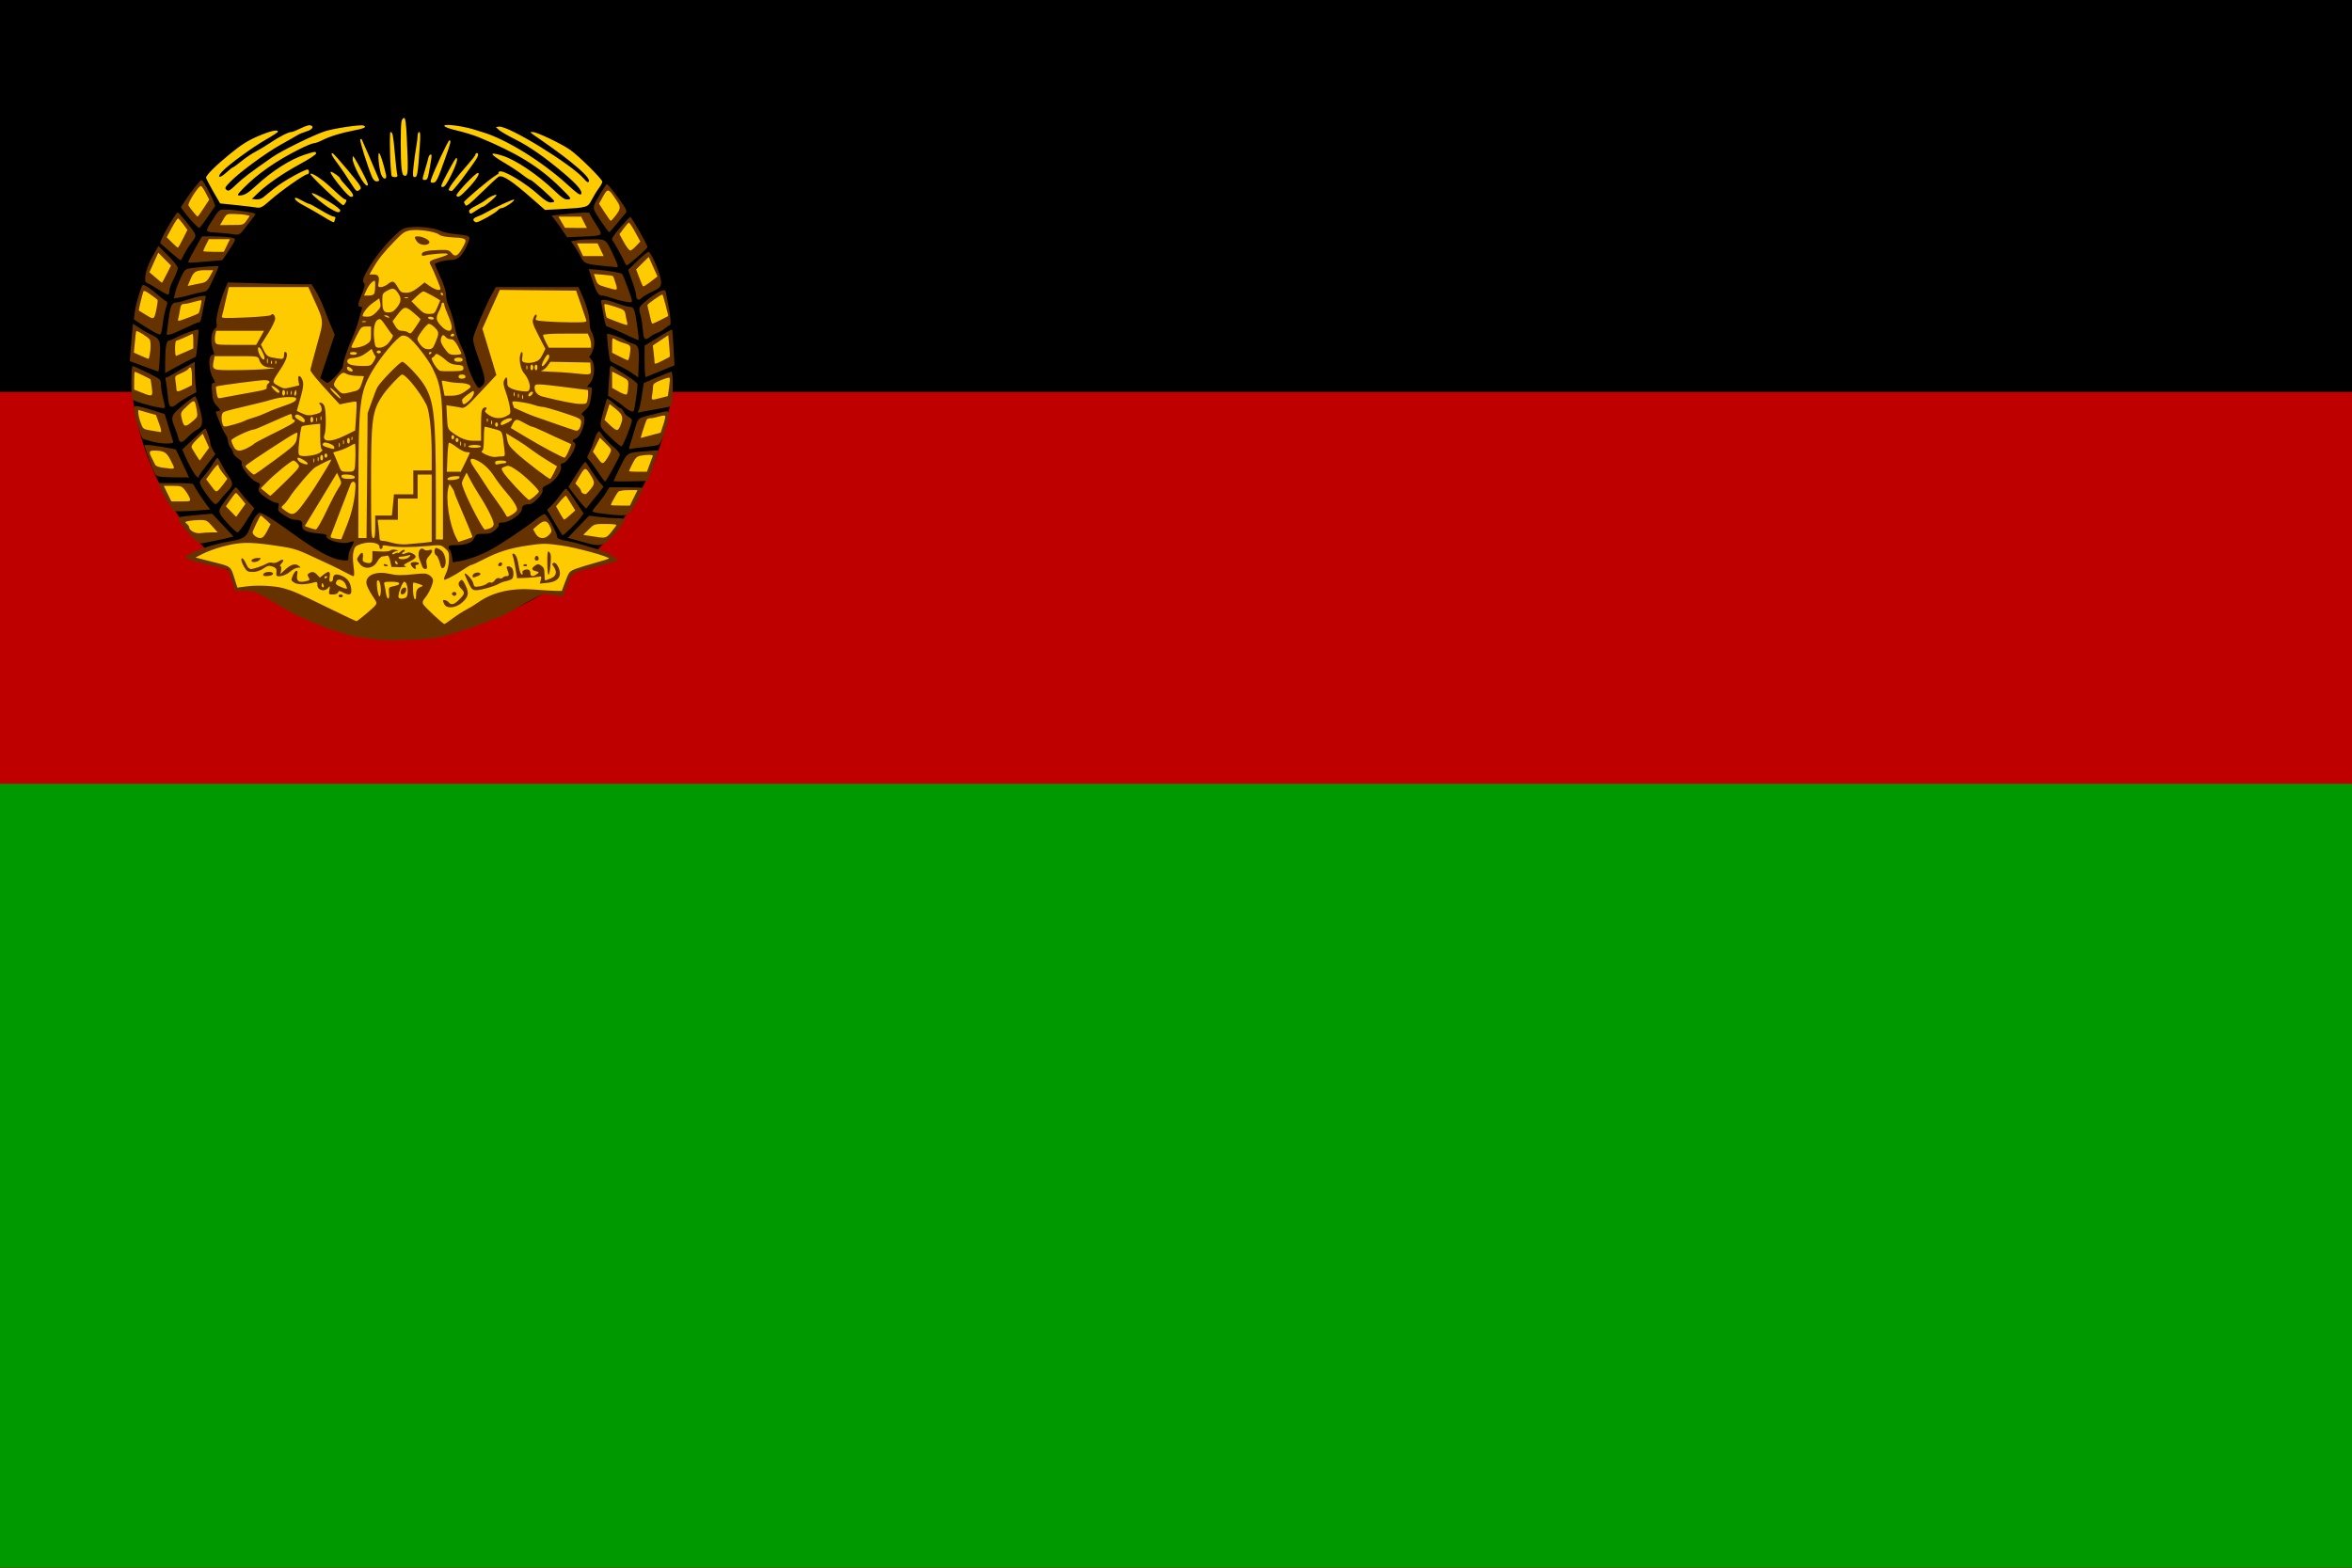 <?xml version="1.0" encoding="UTF-8" standalone="no"?>
<svg xmlns:dc="http://purl.org/dc/elements/1.1/" xmlns:cc="http://creativecommons.org/ns#" xmlns:rdf="http://www.w3.org/1999/02/22-rdf-syntax-ns#" xmlns:svg="http://www.w3.org/2000/svg" xmlns="http://www.w3.org/2000/svg" xmlns:sodipodi="http://sodipodi.sourceforge.net/DTD/sodipodi-0.dtd" xmlns:inkscape="http://www.inkscape.org/namespaces/inkscape" version="1.1" width="600" height="400" id="Afghanistan_1978_flag_svg" sodipodi:version="0.32" inkscape:version="0.46" sodipodi:docname="Flag_of_Afghanistan_1974.svg" inkscape:output_extension="org.inkscape.output.svg.inkscape" sodipodi:docbase="C:\Documents and Settings\Brendan!\Desktop">
  <defs id="defs12"/>
  <sodipodi:namedview inkscape:window-height="750" inkscape:window-width="1280" inkscape:pageshadow="2" inkscape:pageopacity="0.0" guidetolerance="10.0" gridtolerance="10.0" objecttolerance="10.0" borderopacity="1.0" bordercolor="#666666" pagecolor="#ffffff" id="base" inkscape:zoom="1" inkscape:cx="287.2777" inkscape:cy="188.44994" inkscape:window-x="-8" inkscape:window-y="-8" inkscape:current-layer="Afghanistan_1978_flag_svg" showgrid="false"/>
  <desc id="desc3">Flag of Afghanistan (1978)</desc>
  <rect style="fill:#000000" y="0" x="0" width="600" height="600" id="rect5"/>
  <rect style="fill:#bf0000;fill-opacity:1" x="0" y="100" width="600" height="500" id="rect7"/>
  <path sodipodi:type="arc" style="opacity:1;fill:#000000;fill-opacity:1;fill-rule:evenodd;stroke:none;stroke-width:0.1;stroke-linejoin:miter;marker:none;marker-start:none;marker-mid:none;marker-end:none;stroke-miterlimit:4;stroke-dasharray:none;stroke-dashoffset:0;stroke-opacity:1;visibility:visible;display:inline;overflow:visible;enable-background:accumulate" id="path3179" sodipodi:cx="88.75" sodipodi:cy="99.75" sodipodi:rx="59.25" sodipodi:ry="59.25" d="M 148,99.75 A 59.25,59.25 0 1 1 29.5,99.75 A 59.25,59.25 0 1 1 148,99.75 z" transform="matrix(1.169,0,0,1.169,-1.214,-24.335)"/>
  <rect y="200" width="600" height="200" id="rect9" fill="#090" style="fill:#009900;fill-opacity:1"/>
  <path id="path2815" d="M 97.347,163.335 C 94.006,162.999 90.09,162.42 89.253,162.139 C 88.759,161.974 87.14,161.475 85.656,161.032 C 84.172,160.589 81.378,159.517 79.448,158.65 C 77.518,157.783 75.87,157.074 75.786,157.074 C 75.701,157.074 73.233,155.665 70.301,153.942 C 65.013,150.835 64.951,150.81 62.483,150.794 L 59.995,150.779 L 59.144,147.991 C 58.676,146.457 58.177,145.203 58.034,145.203 C 57.715,145.203 53.889,144.343 50.792,143.575 C 49.523,143.26 48.17,142.782 47.785,142.513 C 47.113,142.042 47.128,142.001 48.158,141.469 C 50.842,140.081 54.849,138.783 58.315,138.179 C 62.525,137.446 62.828,137.212 64.184,133.645 C 64.532,132.729 65.139,131.688 65.534,131.33 C 66.228,130.702 66.303,130.707 67.77,131.467 C 68.604,131.9 71.018,133.508 73.133,135.041 C 80.947,140.703 84.38,142.609 87.365,142.945 C 88.883,143.115 88.893,143.109 88.893,141.954 C 88.893,141.314 89.236,140.237 89.654,139.56 C 90.072,138.883 90.341,138.256 90.252,138.167 C 90.163,138.078 89.571,138.185 88.937,138.406 C 87.356,138.957 83.042,137.796 83.328,136.896 C 83.48,136.415 83.115,136.277 81.225,136.101 C 78.002,135.8 76.922,135.25 77.105,134.004 C 77.255,132.982 76.723,132.628 75.024,132.616 C 74.617,132.614 73.506,132.118 72.554,131.514 C 70.984,130.518 70.843,130.318 71.036,129.355 C 71.215,128.457 71.135,128.294 70.512,128.294 C 69.745,128.294 67.08,126.621 66.246,125.616 C 65.886,125.183 65.86,124.825 66.142,124.206 C 66.48,123.464 66.4,123.332 65.385,122.948 C 63.99,122.419 61.427,119.204 61.69,118.313 C 61.818,117.88 61.517,117.455 60.729,116.958 C 60.098,116.559 59.523,115.912 59.451,115.519 C 59.379,115.126 59.076,114.528 58.777,114.191 C 58.478,113.854 58.195,113.084 58.148,112.479 C 58.1,111.875 57.787,111.077 57.452,110.707 C 56.978,110.183 55.077,105.646 55.077,105.038 C 55.077,104.968 55.32,104.911 55.617,104.911 C 56.387,104.911 56.289,104.549 55.218,103.431 C 54.462,102.642 54.243,101.993 54.09,100.084 C 53.928,98.072 53.986,97.716 54.476,97.716 C 54.987,97.716 54.977,97.583 54.388,96.547 C 53.139,94.353 53.055,90.521 54.255,90.521 C 54.628,90.521 54.714,90.327 54.535,89.892 C 53.582,87.582 53.747,84.662 54.879,83.835 C 55.278,83.543 55.374,83.102 55.214,82.302 C 54.992,81.189 56.181,76.632 57.52,73.468 L 58.114,72.064 L 66.187,72.299 C 70.627,72.428 75.434,72.534 76.869,72.534 L 79.478,72.534 L 80.603,74.361 C 81.221,75.366 82.191,77.43 82.759,78.948 C 83.327,80.466 84.152,82.533 84.593,83.543 L 85.394,85.379 L 83.544,90.915 L 81.695,96.451 L 82.506,97.076 C 82.952,97.419 83.42,97.704 83.546,97.708 C 84.116,97.728 87.455,94.187 87.457,93.561 C 87.461,92.499 88.67,88.84 89.93,86.078 C 90.548,84.723 91.275,82.699 91.546,81.581 C 91.816,80.464 92.157,79.266 92.302,78.919 C 92.492,78.471 92.402,78.29 91.99,78.29 C 91.258,78.29 91.257,77.548 91.987,75.85 C 93.023,73.441 93.238,72.413 92.765,72.121 C 91.726,71.479 95.933,64.82 99.806,60.978 C 102.315,58.489 102.735,58.214 104.356,57.999 C 106.809,57.674 110.757,58.113 112.291,58.882 C 112.991,59.233 114.907,59.637 116.548,59.781 C 118.714,59.97 119.59,60.191 119.742,60.589 C 119.858,60.89 119.4,62.16 118.726,63.41 C 117.429,65.813 116.646,66.358 114.475,66.368 C 113.512,66.372 111.558,66.899 110.92,67.327 C 110.867,67.363 111.489,68.833 112.303,70.593 C 113.239,72.617 113.779,74.297 113.772,75.164 C 113.766,75.918 114.079,77.278 114.468,78.186 C 115.2,79.892 115.66,81.508 116.287,84.562 C 116.487,85.538 117.104,87.238 117.658,88.339 C 118.212,89.44 118.784,91.07 118.931,91.96 C 119.201,93.602 120.774,97.363 121.684,98.54 C 122.159,99.155 122.219,99.15 122.997,98.426 C 124.026,97.467 123.884,96.475 121.941,91.084 C 120.892,88.174 120.586,86.864 120.764,86.048 C 121.086,84.574 123.933,77.905 125.344,75.322 L 126.473,73.253 L 137.022,73.253 L 147.572,73.253 L 148.498,75.322 C 149.682,77.968 150.4,80.618 150.406,82.361 C 150.408,83.116 150.597,84.083 150.826,84.511 C 151.703,86.15 151.845,87.773 151.249,89.352 C 150.932,90.193 150.532,90.881 150.361,90.881 C 150.19,90.881 150.374,91.205 150.77,91.6 C 151.91,92.741 151.789,96.226 150.558,97.688 C 149.659,98.757 149.653,98.795 150.382,98.795 C 151.064,98.795 151.118,98.945 150.931,100.324 C 150.546,103.172 150.36,103.65 149.24,104.68 C 148.276,105.567 148.202,105.754 148.703,106.034 C 149.853,106.678 148.328,111.445 146.819,111.924 C 146.031,112.174 145.856,112.687 146.488,112.897 C 147.68,113.294 144.86,118.222 143.441,118.222 C 143.102,118.222 142.987,118.467 143.108,118.932 C 143.433,120.174 141.581,122.805 139.816,123.609 C 138.553,124.185 138.28,124.469 138.433,125.051 C 138.669,125.953 136.105,128.654 135.013,128.654 C 133.795,128.654 133.142,129.053 133.142,129.795 C 133.142,131.092 130.052,133.298 128.207,133.318 C 127.38,133.327 127.103,133.471 127.237,133.822 C 127.342,134.094 126.924,134.735 126.299,135.261 C 125.399,136.018 124.797,136.209 123.309,136.209 C 121.589,136.209 121.41,136.291 120.973,137.278 C 120.43,138.504 118.886,139.082 116.144,139.085 C 114.897,139.086 114.435,139.227 114.435,139.605 C 114.435,139.89 114.576,140.211 114.748,140.317 C 114.92,140.423 115.167,141.175 115.297,141.987 L 115.533,143.464 L 117.053,143.225 C 119.335,142.867 122.609,141.669 125.228,140.234 C 128.061,138.681 134.094,134.637 136.56,132.638 C 137.549,131.836 138.613,131.178 138.924,131.176 C 139.503,131.172 142.136,135.95 142.136,137.004 C 142.136,137.394 142.791,137.677 144.384,137.977 C 145.621,138.209 147.037,138.535 147.532,138.701 C 148.027,138.867 149.16,139.207 150.05,139.457 C 153.641,140.462 154.968,140.965 156.256,141.81 C 156.998,142.296 157.605,142.824 157.605,142.983 C 157.605,143.142 155.541,143.775 153.018,144.391 C 145.592,146.202 145.926,146.008 144.801,149.152 C 144.269,150.64 143.734,151.969 143.614,152.104 C 143.494,152.24 142.352,152.132 141.077,151.865 C 138.795,151.386 138.728,151.394 136.76,152.397 C 135.661,152.957 133.064,154.4 130.989,155.604 C 128.915,156.809 126.926,157.794 126.568,157.794 C 126.211,157.794 125.293,158.113 124.528,158.503 C 122.38,159.599 113.816,162.345 111.137,162.796 C 108.57,163.229 99.725,163.575 97.347,163.335 z M 150.05,138.666 C 149.358,138.475 147.901,138.074 146.813,137.774 L 144.834,137.229 L 147.549,134.414 L 150.264,131.599 L 152.945,131.91 C 154.42,132.08 156.476,132.227 157.515,132.236 C 158.554,132.245 159.404,132.374 159.404,132.523 C 159.404,133.029 156.988,136.193 155.495,137.643 C 153.892,139.198 152.754,139.412 150.05,138.666 z M 48.429,136.342 C 47.152,134.983 45.955,133.442 45.767,132.917 C 45.44,132 45.483,131.957 46.924,131.764 C 47.748,131.653 49.703,131.454 51.268,131.32 L 54.113,131.077 L 56.844,133.985 L 59.574,136.893 L 58.135,137.263 C 57.344,137.467 55.806,137.799 54.718,138.002 C 53.629,138.205 52.291,138.471 51.744,138.592 C 50.865,138.787 50.48,138.526 48.429,136.342 z M 142.404,134.859 C 141.86,133.92 140.993,132.463 140.479,131.621 L 139.543,130.091 L 140.585,129.103 C 141.157,128.559 142.173,127.346 142.841,126.406 C 143.51,125.466 144.189,124.697 144.351,124.697 C 144.513,124.697 145.054,125.304 145.553,126.046 C 146.053,126.788 147.006,128.203 147.67,129.191 L 148.879,130.987 L 148.115,132.079 C 147.409,133.09 143.861,136.569 143.538,136.568 C 143.459,136.568 142.949,135.799 142.404,134.859 z M 58.606,134.131 C 56.106,131.46 55.664,130.653 56.175,129.7 C 56.885,128.372 59.866,124.337 60.136,124.337 C 60.275,124.337 60.837,124.944 61.385,125.686 C 61.933,126.428 62.944,127.63 63.632,128.357 L 64.883,129.678 L 62.948,132.763 C 61.884,134.46 60.833,135.848 60.613,135.849 C 60.392,135.849 59.489,135.076 58.606,134.131 z M 155.986,131.323 C 155.59,131.262 154.336,131.11 153.198,130.986 C 152.06,130.862 151.129,130.611 151.129,130.428 C 151.129,130.245 151.673,129.488 152.337,128.745 C 153.001,128.003 153.974,126.707 154.5,125.866 L 155.455,124.337 L 159.768,124.337 C 162.14,124.337 164.08,124.423 164.08,124.527 C 164.08,124.97 161.748,129.289 160.929,130.363 C 160.135,131.404 159.855,131.527 158.372,131.483 C 157.455,131.456 156.382,131.384 155.986,131.323 z M 42.989,128.393 C 42.264,127.259 41.375,125.641 41.012,124.795 L 40.353,123.258 L 44.837,123.258 C 47.304,123.258 49.321,123.388 49.321,123.546 C 49.321,123.848 51.654,127.436 52.9,129.052 L 53.622,129.989 L 50.878,130.221 C 49.369,130.349 47.273,130.453 46.22,130.453 L 44.307,130.453 L 42.989,128.393 z M 148.576,128.768 C 148.063,128.211 147.051,126.963 146.329,125.996 L 145.016,124.236 L 145.824,122.904 C 147.421,120.275 149.083,117.862 149.295,117.866 C 149.413,117.869 150.077,118.789 150.77,119.912 C 151.462,121.034 152.466,122.461 153.001,123.082 L 153.973,124.213 L 152.574,125.984 C 151.805,126.958 150.801,128.211 150.343,128.768 L 149.51,129.78 L 148.576,128.768 z M 53.226,126.89 C 52.505,125.942 51.656,124.665 51.339,124.053 C 50.77,122.952 50.778,122.921 52.111,121.36 C 52.852,120.492 53.863,119.111 54.358,118.292 C 54.853,117.472 55.345,116.798 55.452,116.792 C 55.559,116.787 56.089,117.632 56.63,118.671 C 57.171,119.71 58.016,121.113 58.509,121.79 C 59.575,123.253 59.434,124.048 57.829,125.643 C 57.206,126.262 56.405,127.193 56.05,127.711 C 55.694,128.23 55.209,128.645 54.971,128.634 C 54.733,128.622 53.948,127.838 53.226,126.89 z M 152.58,120.495 C 151.711,119.174 150.699,117.791 150.331,117.423 C 149.678,116.77 149.678,116.72 150.355,115.419 C 150.737,114.685 151.258,113.388 151.513,112.537 C 151.768,111.686 152.169,110.726 152.406,110.403 C 152.785,109.884 152.931,109.959 153.665,111.051 C 154.121,111.73 155.341,113.014 156.375,113.905 C 157.563,114.927 158.199,115.737 158.102,116.104 C 157.888,116.909 154.591,122.876 154.354,122.888 C 154.247,122.894 153.449,121.817 152.58,120.495 z M 156.526,122.734 C 156.526,122.632 157.284,121.022 158.21,119.158 C 160.111,115.331 159.808,115.51 165.033,115.109 L 168.031,114.878 L 166.635,118.798 L 165.238,122.718 L 160.882,122.819 C 158.486,122.875 156.526,122.837 156.526,122.734 z M 40.13,121.475 C 39.597,121.259 39.028,120.118 38.078,117.36 L 36.763,113.545 L 37.736,113.545 C 38.75,113.546 44.664,114.523 44.864,114.723 C 44.927,114.786 45.708,116.409 46.599,118.329 L 48.219,121.819 L 44.543,121.796 C 42.521,121.784 40.535,121.639 40.13,121.475 z M 49.014,119.93 C 48.419,118.892 47.611,117.289 47.217,116.369 L 46.5,114.697 L 49.393,111.946 C 50.984,110.432 52.33,109.242 52.385,109.301 C 52.728,109.672 53.639,112.324 53.64,112.959 C 53.641,113.38 53.936,114.209 54.295,114.8 L 54.949,115.876 L 52.855,118.511 C 51.703,119.961 50.76,121.298 50.76,121.483 C 50.76,122.331 50,121.655 49.014,119.93 z M 160.561,114.036 C 160.662,113.667 161.211,111.863 161.783,110.026 C 162.946,106.287 162.263,106.822 167.582,105.478 C 170.838,104.655 170.842,104.656 170.559,106.44 C 170.09,109.405 168.63,113.251 167.864,113.541 C 167.465,113.692 165.924,113.928 164.44,114.066 C 162.956,114.203 161.435,114.404 161.06,114.511 C 160.528,114.663 160.418,114.558 160.561,114.036 z M 156.166,112.011 C 152.668,108.673 152.839,109.158 153.815,105.322 C 154.283,103.48 154.757,101.883 154.867,101.773 C 154.977,101.663 155.72,102.162 156.517,102.882 C 157.314,103.602 158.132,104.191 158.333,104.191 C 158.535,104.191 158.876,104.578 159.091,105.051 C 159.307,105.524 159.87,106.118 160.343,106.371 C 160.816,106.624 161.202,107.003 161.202,107.213 C 161.202,108.128 158.907,113.904 158.545,113.902 C 158.325,113.901 157.254,113.05 156.166,112.011 z M 38.532,112.607 C 37.446,112.315 36.454,111.961 36.328,111.821 C 35.844,111.28 34.212,105.75 34.212,104.649 C 34.212,103.539 34.262,103.499 35.381,103.694 C 36.024,103.806 37.782,104.293 39.287,104.776 L 42.023,105.655 L 43.01,108.945 C 43.553,110.754 44.079,112.448 44.18,112.71 C 44.431,113.366 41.133,113.306 38.532,112.607 z M 45.521,111.836 C 45.402,111.292 44.994,110.088 44.615,109.161 C 43.468,106.358 43.608,105.961 46.636,103.414 C 48.127,102.16 49.534,101.134 49.761,101.134 C 49.989,101.134 50.548,102.591 51.003,104.371 C 51.924,107.971 51.765,108.87 50.054,109.768 C 49.552,110.031 48.584,110.826 47.902,111.536 C 46.415,113.083 45.811,113.159 45.521,111.836 z M 160.559,104.725 C 160.107,104.487 159.378,103.965 158.94,103.566 C 158.503,103.168 157.463,102.419 156.63,101.902 L 155.116,100.963 L 155.331,97.271 C 155.449,95.24 155.612,93.504 155.693,93.412 C 155.774,93.32 156.116,93.438 156.453,93.674 C 156.79,93.91 158.32,94.874 159.853,95.816 C 161.387,96.758 162.641,97.777 162.641,98.081 C 162.641,99.418 161.856,104.751 161.631,104.945 C 161.494,105.063 161.012,104.964 160.559,104.725 z M 162.946,104.641 C 163.128,104.295 163.49,102.601 163.752,100.876 L 164.227,97.741 L 167.597,96.289 C 169.451,95.491 171.117,94.838 171.301,94.838 C 171.671,94.838 171.761,100.952 171.417,102.673 C 171.241,103.554 170.983,103.795 170.068,103.935 C 169.446,104.031 167.561,104.37 165.879,104.689 C 164.197,105.009 162.775,105.27 162.719,105.27 C 162.662,105.27 162.765,104.987 162.946,104.641 z M 40.328,103.933 C 37.955,103.509 34.016,102.299 33.774,101.919 C 33.363,101.272 33.431,93.399 33.848,93.399 C 34.043,93.399 35.743,94.164 37.625,95.099 C 40.969,96.76 41.048,96.828 41.063,98.067 C 41.077,99.216 41.254,100.216 41.972,103.202 C 42.223,104.243 42.177,104.263 40.328,103.933 z M 43.069,102.842 C 42.962,102.298 42.774,100.882 42.651,99.695 C 42.528,98.508 42.349,97.253 42.253,96.907 C 42.157,96.56 42.254,96.277 42.469,96.277 C 42.684,96.277 43.504,95.871 44.291,95.374 C 45.077,94.877 46.612,93.989 47.701,93.4 L 49.681,92.329 L 49.684,94.393 C 49.686,95.528 49.781,97.266 49.896,98.256 L 50.104,100.054 L 48.184,101.103 C 47.128,101.68 45.806,102.53 45.247,102.992 C 43.912,104.094 43.306,104.052 43.069,102.842 z M 161.922,95.657 C 160.59,94.714 159.049,93.836 157.375,93.065 C 156.556,92.688 155.791,92.227 155.675,92.04 C 155.406,91.604 154.695,85.397 154.892,85.2 C 155.116,84.976 158.787,86.233 159.404,86.745 C 159.7,86.991 160.55,87.387 161.292,87.626 C 162.937,88.154 163.065,88.572 162.927,92.958 L 162.821,96.293 L 161.922,95.657 z M 164.443,92.26 L 164.446,88.183 L 165.792,87.37 C 166.532,86.922 167.456,86.356 167.844,86.111 C 169.886,84.821 171.356,84.007 171.457,84.11 C 171.52,84.173 171.682,86.249 171.816,88.722 L 172.061,93.219 L 168.539,94.658 C 166.602,95.45 164.887,96.151 164.729,96.217 C 164.57,96.283 164.441,94.502 164.443,92.26 z M 42.13,92.405 C 42.135,88.896 42.455,86.924 43.019,86.924 C 43.261,86.924 44.17,86.545 45.041,86.083 C 46.858,85.117 50.367,83.892 50.613,84.138 C 50.767,84.292 50.113,90.997 49.939,91.047 C 49.674,91.123 45.596,93.246 44.015,94.131 L 42.127,95.188 L 42.13,92.405 z M 36.624,93.446 L 33.1,92.14 L 33.309,89.442 C 33.424,87.958 33.61,85.813 33.721,84.676 L 33.923,82.608 L 34.878,83.237 C 36.513,84.313 37.233,84.736 38.349,85.28 C 40.856,86.5 40.954,86.732 40.765,90.983 C 40.67,93.104 40.493,94.819 40.371,94.795 C 40.248,94.771 38.562,94.164 36.624,93.446 z M 161.022,86.013 C 157.08,84.149 155.18,83.326 154.819,83.326 C 154.611,83.326 154.259,82.234 154.036,80.898 C 153.813,79.562 153.54,78.024 153.43,77.48 C 153.256,76.615 153.342,76.491 154.116,76.491 C 154.603,76.491 156.076,76.896 157.39,77.39 C 158.705,77.885 160.168,78.29 160.643,78.29 C 161.3,78.29 161.596,78.569 161.881,79.459 C 162.243,80.588 163.087,86.598 162.909,86.776 C 162.861,86.824 162.012,86.481 161.022,86.013 z M 163.962,83.911 C 163.838,82.453 163.563,80.8 163.349,80.238 C 163.136,79.677 163.058,78.887 163.176,78.484 C 163.428,77.621 167.572,74.463 168.884,74.134 C 169.713,73.926 169.81,74.026 170.012,75.289 C 170.134,76.049 170.378,77.318 170.555,78.11 C 171.035,80.251 171.227,82.966 170.899,82.966 C 170.741,82.966 170.153,83.349 169.594,83.817 C 169.035,84.284 168.172,84.792 167.678,84.945 C 167.183,85.099 166.392,85.525 165.92,85.894 C 164.464,87.031 164.203,86.767 163.962,83.911 z M 38.864,84.47 C 37.959,83.94 36.529,83.05 35.685,82.493 L 34.151,81.48 L 34.386,79.615 C 34.634,77.642 35.904,73.287 36.385,72.762 C 36.674,72.446 38.372,73.565 40.727,75.623 C 41.44,76.246 42.213,76.82 42.443,76.896 C 42.75,76.999 42.717,77.467 42.317,78.652 C 42.018,79.541 41.65,81.388 41.5,82.757 C 41.35,84.126 41.065,85.288 40.867,85.34 C 40.67,85.392 39.768,85 38.864,84.47 z M 42.626,84.361 C 42.729,83.693 42.911,82.337 43.029,81.348 C 43.389,78.342 43.872,77.211 44.796,77.211 C 45.245,77.211 46.496,76.906 47.576,76.534 C 48.657,76.163 50.237,75.741 51.086,75.597 C 52.482,75.362 52.613,75.401 52.44,76.004 C 52.335,76.371 52.065,77.642 51.84,78.829 C 51.268,81.843 51.129,82.247 50.659,82.247 C 50.432,82.247 48.945,82.882 47.355,83.658 C 45.766,84.434 44.009,85.183 43.451,85.322 C 42.466,85.568 42.442,85.54 42.626,84.361 z M 158.864,76.837 C 158.073,76.675 156.717,76.288 155.851,75.977 C 154.985,75.666 153.917,75.412 153.477,75.412 C 152.613,75.412 152.076,74.445 150.85,70.686 L 150.189,68.657 L 152.368,68.826 C 155.276,69.05 158.415,69.595 158.709,69.927 C 159.073,70.337 161.202,76.124 161.202,76.702 C 161.202,77.26 160.988,77.272 158.864,76.837 z M 162.521,76.251 C 162.39,76.119 162.277,75.674 162.272,75.262 C 162.267,74.85 161.809,73.244 161.256,71.693 L 160.25,68.874 L 162.615,66.567 C 163.915,65.298 165.18,64.26 165.426,64.26 C 165.962,64.26 167.759,68.109 168.412,70.659 C 168.948,72.75 168.679,73.34 166.778,74.23 C 165.21,74.965 164.076,75.632 163.618,76.09 C 163.159,76.549 162.863,76.593 162.521,76.251 z M 44.701,74.622 C 44.889,73.781 45.52,72.096 46.102,70.876 C 47.111,68.762 47.232,68.649 48.691,68.445 C 51.492,68.054 55.797,67.755 55.797,67.952 C 55.797,68.058 55.161,69.528 54.384,71.218 C 53.03,74.163 52.914,74.3 51.596,74.521 C 50.84,74.648 49.492,74.968 48.602,75.232 C 47.712,75.496 46.392,75.81 45.67,75.931 L 44.357,76.15 L 44.701,74.622 z M 40.508,73.92 C 39.32,73.151 38.066,72.425 37.72,72.306 C 37.373,72.187 37.073,71.907 37.052,71.682 C 36.882,69.868 37.669,67.527 39.524,64.326 L 40.424,62.773 L 42.892,65.225 C 44.308,66.633 45.358,67.984 45.357,68.397 C 45.356,68.793 44.871,70.07 44.28,71.236 C 43.689,72.401 43.206,73.727 43.206,74.182 C 43.206,74.637 43.084,75.079 42.936,75.163 C 42.788,75.248 41.695,74.688 40.508,73.92 z M 154.007,67.856 C 149.522,67.424 149.039,67.242 148.247,65.689 C 147.857,64.926 147.12,63.685 146.608,62.932 L 145.678,61.562 L 147.054,61.313 C 147.812,61.176 149.726,61.059 151.309,61.054 C 154.658,61.043 154.572,60.972 156.63,65.429 C 157.697,67.74 157.814,68.208 157.312,68.167 C 156.978,68.139 155.491,67.999 154.007,67.856 z M 159.244,66.705 C 158.57,65.232 156.632,61.764 156.179,61.217 C 155.951,60.943 156.594,59.939 158.156,58.13 C 159.43,56.656 160.606,55.405 160.771,55.35 C 161.063,55.253 165.16,62.447 165.159,63.055 C 165.159,63.328 162.79,65.505 160.601,67.244 C 159.797,67.883 159.78,67.876 159.244,66.705 z M 48.135,66.501 C 48.259,66.159 49.076,64.624 49.951,63.091 L 51.543,60.303 L 54.159,60.303 C 55.598,60.303 57.535,60.407 58.463,60.534 C 60.439,60.805 60.436,60.841 58.212,64.15 L 56.713,66.378 L 54.546,66.564 C 47.506,67.167 47.893,67.171 48.135,66.501 z M 43.563,64.4 C 42.278,63.29 41.082,62.246 40.905,62.081 C 40.534,61.735 44.828,54.157 45.364,54.209 C 45.673,54.24 49.073,58.41 49.583,59.385 C 50.031,60.241 49.973,60.434 48.808,61.96 C 48.116,62.867 47.26,64.237 46.906,65.004 C 46.553,65.772 46.181,66.404 46.081,66.409 C 45.981,66.414 44.847,65.51 43.563,64.4 z M 143.685,59.074 C 143.143,58.266 142.253,57.019 141.707,56.304 L 140.713,55.003 L 142.594,54.787 C 147.113,54.266 150.41,54.105 150.412,54.405 C 150.414,54.582 151.143,55.856 152.033,57.236 C 153.965,60.233 154.077,60.132 148.529,60.375 L 144.67,60.543 L 143.685,59.074 z M 59.394,59.742 C 59.098,59.678 57.427,59.519 55.682,59.39 C 52.064,59.122 52.143,59.339 54.394,55.833 C 55.899,53.489 55.928,53.467 57.545,53.467 C 59.721,53.467 65.15,54.265 65.15,54.585 C 65.15,54.724 64.624,55.5 63.981,56.309 C 63.338,57.117 62.435,58.266 61.975,58.861 C 61.192,59.873 60.728,60.032 59.394,59.742 z M 153.552,56.795 C 150.908,52.836 150.95,53.254 152.859,49.934 C 153.787,48.318 154.661,46.996 154.8,46.994 C 155.111,46.991 157.648,50.208 159.03,52.359 C 159.825,53.596 159.956,54.045 159.62,54.381 C 159.383,54.619 158.387,55.805 157.407,57.017 C 156.428,58.229 155.524,59.221 155.4,59.222 C 155.275,59.223 154.443,58.131 153.552,56.795 z M 49.118,56.615 C 48.329,55.774 47.34,54.588 46.919,53.979 L 46.154,52.871 L 47.176,51.281 C 48.563,49.122 51.096,45.912 51.407,45.918 C 51.924,45.928 55.127,52.21 54.833,52.638 C 54.671,52.875 53.759,54.211 52.806,55.606 C 51.854,57.002 50.957,58.144 50.812,58.144 C 50.668,58.144 49.906,57.456 49.118,56.615 z" style="fill:#653200;fill-opacity:1" sodipodi:nodetypes="cssssscccssssssssssssssssssssssssssssssssssssssssccccccscccccsssssssssssssssssssssssssscccccsssssssssssssssssssssssssscccsssssssssssssssssscccccccsssccsscccccsscccccssscccsccssscccsccssscccssscccccsccccccccccsscccccccsssssssssccssssssssccsccccccccccsccccccccsscccsccssssssccssssssssccssscccsccssssssccscccssssscccccsssssccsssssccssssccccccsccsssssccccccsscccsccsssscccccccccsssccssssssssccssssssssscccccssssssccsssssssssccsscccssccscccssssccssssssccccsscccssssccscccsssccssssscccccscccccsssssscccccssccccssssssccsssssscccccssssc"/>
  <path style="fill:#fecb00" d="M 103.094 30.094 C 102.851 30.094 102.557 30.461 102.438 30.906 C 102.151 31.975 102.149 40.537 102.438 42.938 C 102.62 44.458 102.805 44.844 103.344 44.844 C 104.122 44.844 104.174 43.8 103.781 35.219 C 103.613 31.534 103.411 30.094 103.094 30.094 z M 113.75 31.906 C 112.742 32.025 113.601 32.61 116.594 33.312 C 118.376 33.731 120.858 34.492 122.094 35 C 131.776 38.98 137.48 42.476 142.844 47.75 C 145.803 50.66 145.884 50.763 144.906 50.875 C 144.077 50.97 143.438 50.546 141.312 48.531 C 136.982 44.426 131.483 40.748 128.156 39.719 C 124.579 38.612 124.797 39.275 128.812 41.625 C 130.296 42.493 132.292 43.815 133.25 44.562 C 134.208 45.31 135.139 45.906 135.312 45.906 C 135.758 45.906 141.406 50.947 141.406 51.344 C 141.406 51.524 140.985 51.656 140.469 51.656 C 139.848 51.656 138.892 51.064 137.625 49.906 C 134.07 46.658 128.285 43.205 127.375 43.781 C 127.091 43.961 127.021 44.121 127.219 44.125 C 127.417 44.129 127.012 44.436 126.344 44.844 C 124.675 45.861 118.193 51.36 118.344 51.625 C 118.411 51.743 118.592 52.093 118.75 52.375 C 118.966 52.761 119.966 51.94 122.844 49.125 C 124.945 47.069 126.897 45.256 127.188 45.094 C 128.174 44.542 130.586 46.134 136 50.906 L 139.031 53.562 L 143.156 53.344 C 149.829 52.963 149.949 52.925 150.938 51 C 151.406 50.087 152.208 48.775 152.719 48.094 C 153.229 47.412 153.656 46.63 153.656 46.375 C 153.656 45.724 147.731 39.848 145.469 38.25 C 143.209 36.654 136.935 33.671 135.875 33.688 C 135.02 33.7 134.836 33.525 138.188 35.844 C 146.089 41.311 150.782 45.4 150.219 46.312 C 150.012 46.647 149.678 46.463 149 45.656 C 145.932 42.006 129.613 31.978 127.281 32.312 L 126.5 32.438 L 127.281 33.156 C 127.71 33.554 129.598 34.637 131.5 35.594 C 135.161 37.436 139 40.126 143.812 44.188 C 147.265 47.101 148.691 48.818 148.25 49.531 C 148.018 49.907 147.19 49.324 144.781 47.125 C 138.208 41.124 129.004 35.451 123.062 33.719 C 122.172 33.459 121.057 33.104 120.562 32.938 C 120.068 32.771 118.705 32.456 117.531 32.25 C 115.655 31.92 114.355 31.835 113.75 31.906 z M 78.75 31.969 C 78.258 32.067 77.437 32.37 76.688 32.75 C 75.689 33.256 74.624 33.688 74.312 33.688 C 73.559 33.688 71.185 34.917 68.75 36.562 C 67.662 37.298 66.046 38.266 65.156 38.719 C 64.266 39.171 62.682 40.232 61.625 41.094 C 60.568 41.955 59.568 42.688 59.438 42.688 C 59.307 42.688 58.53 43.292 57.688 44.062 C 55.948 45.652 55.18 45.348 56.75 43.688 C 58.362 41.983 64.402 37.577 67.812 35.625 C 69.517 34.65 70.906 33.742 70.906 33.594 C 70.909 32.962 68.935 33.41 65.75 34.781 C 63.146 35.903 61.464 36.994 58.625 39.312 C 55.033 42.246 52.574 44.686 52.562 45.344 C 52.56 45.518 53.358 47.059 54.344 48.781 L 56.156 51.906 L 60.375 52.344 C 62.704 52.591 64.859 52.847 65.156 52.906 C 66.464 53.168 66.821 52.988 69.062 51 C 71.707 48.654 77.68 44.469 78.375 44.469 C 78.848 44.468 78.995 43.682 78.594 43.281 C 78.22 42.907 72.245 46.208 70 48.031 C 68.875 48.944 67.6 49.981 67.156 50.344 C 66.669 50.742 65.912 50.948 65.281 50.875 L 64.25 50.75 L 65.719 49.344 C 67.96 47.136 72.099 44.264 76.562 41.844 C 78.788 40.637 80.625 39.44 80.625 39.188 C 80.625 38.597 80.479 38.596 77.906 39.406 C 74.158 40.587 69.326 43.664 65.344 47.375 C 63.286 49.292 62.288 49.875 61.125 49.875 C 60.399 49.875 60.512 49.65 62.094 48.031 C 65.694 44.346 70.397 41.073 76.312 38.094 C 77.994 37.247 79.646 36.563 80 36.562 C 80.354 36.562 81.319 36.224 82.125 35.812 C 84.057 34.827 87.051 33.894 90.156 33.312 C 92.898 32.799 93.693 32.405 92.719 32.031 C 91.946 31.735 84.966 32.788 82.781 33.531 C 79.705 34.578 71.799 38.472 69.469 40.094 C 63.829 44.019 61.974 45.438 60.219 47.125 C 58.601 48.679 58.279 48.851 57.781 48.438 C 57.267 48.011 57.37 47.797 58.75 46.375 C 61.05 44.006 67.778 39.042 71.625 36.906 C 73.485 35.873 75.397 34.792 75.844 34.5 C 76.29 34.208 77.341 33.781 78.188 33.531 C 79.725 33.077 80.258 32.187 79.125 31.969 C 79.042 31.953 78.914 31.936 78.75 31.969 z M 99.625 33.688 C 99.269 33.688 99.564 44.298 99.938 44.938 C 100.024 45.086 100.415 45.188 100.812 45.188 C 101.332 45.188 101.479 45.015 101.344 44.562 C 101.24 44.216 100.966 41.911 100.75 39.438 C 100.318 34.483 100.172 33.688 99.625 33.688 z M 106.938 33.688 C 106.713 33.688 106.531 34.124 106.531 34.656 C 106.531 35.188 106.354 36.525 106.156 37.625 C 105.959 38.725 105.66 40.873 105.5 42.406 C 105.242 44.885 105.279 45.188 105.812 45.188 C 106.457 45.188 106.597 44.359 107.094 37.188 C 107.268 34.665 107.232 33.688 106.938 33.688 z M 92.094 35.469 C 92.027 35.484 91.97 35.53 91.906 35.594 C 91.687 35.813 93.692 42.245 94.844 45 C 95.209 45.874 95.604 46.281 96.125 46.281 C 96.588 46.281 96.802 46.089 96.688 45.812 C 95.069 41.925 92.352 35.615 92.25 35.5 C 92.213 35.459 92.16 35.454 92.094 35.469 z M 114.656 35.781 C 114.372 35.683 110.61 43.732 109.969 45.812 C 109.766 46.47 109.837 46.625 110.438 46.625 C 111.264 46.625 111.571 46.057 113.594 40.344 C 115.031 36.284 115.108 35.937 114.656 35.781 z M 96.688 39.062 C 96.305 39.062 96.68 42.923 97.219 44.469 C 97.714 45.889 98.788 45.969 98.469 44.562 C 97.817 41.687 96.971 39.063 96.688 39.062 z M 121.625 39.062 C 121.427 39.062 121.281 39.242 121.281 39.438 C 121.281 39.633 120.502 40.652 119.562 41.719 C 115.961 45.808 114.08 48.38 114.531 48.562 C 114.777 48.662 115.077 48.734 115.219 48.75 C 115.445 48.775 117.534 46.232 119.125 43.969 C 119.422 43.546 120.169 42.496 120.812 41.625 C 121.986 40.036 122.295 39.063 121.625 39.062 z M 84.719 39.094 C 84.376 39.112 84.745 39.894 85.75 41.219 C 86.393 42.067 87.318 43.374 87.812 44.125 C 88.307 44.876 89.188 46.253 89.781 47.156 C 90.973 48.97 91.008 48.986 91.844 48.344 C 92.36 47.947 92.035 47.373 88.844 43.562 C 86.855 41.188 85.081 39.191 84.906 39.125 C 84.828 39.095 84.768 39.091 84.719 39.094 z M 109.812 39.438 C 109.638 39.438 109.384 39.805 109.281 40.25 C 109.178 40.695 108.776 42.164 108.375 43.5 C 107.662 45.876 107.671 45.906 108.344 45.906 C 109.071 45.906 109.13 45.741 109.75 42.156 C 110.199 39.56 110.213 39.437 109.812 39.438 z M 90.031 39.875 C 89.965 39.913 89.969 40.162 89.969 40.656 C 89.969 41.22 90.659 42.974 91.5 44.531 C 92.454 46.299 93.256 47.344 93.625 47.344 C 94.096 47.344 93.875 46.708 92.594 44.219 C 91.709 42.499 90.75 40.777 90.469 40.375 C 90.222 40.023 90.097 39.837 90.031 39.875 z M 116.5 40.312 C 116.304 40.146 115.72 41.174 114.094 44.219 C 112.464 47.269 112.305 47.719 112.906 47.719 C 113.415 47.719 113.992 46.911 115.094 44.688 C 115.918 43.025 116.594 41.298 116.594 40.844 C 116.594 40.557 116.565 40.368 116.5 40.312 z M 84.5 43.844 C 84.42 43.824 84.371 43.847 84.344 43.875 C 84.128 44.09 85.563 46.125 87.625 48.531 C 88.416 49.455 89.264 50.212 89.5 50.219 C 90.509 50.247 90.213 49.479 88.531 47.688 C 87.543 46.635 86.75 45.642 86.75 45.5 C 86.75 45.173 85.062 43.985 84.5 43.844 z M 121.906 44.125 C 121.27 44.124 116.186 49.499 116.438 49.906 C 116.819 50.524 117.349 50.218 119.219 48.281 C 121.421 46 122.625 44.126 121.906 44.125 z M 79.312 44.312 C 79.236 44.323 79.188 44.361 79.188 44.438 C 79.188 44.623 80.995 46.5 83.219 48.594 C 85.443 50.687 87.388 52.375 87.531 52.375 C 87.674 52.375 87.976 52.052 88.188 51.656 C 88.433 51.198 88.416 50.938 88.188 50.938 C 87.991 50.938 87.396 50.534 86.844 50.031 C 86.292 49.529 84.932 48.31 83.844 47.312 C 82.078 45.695 79.849 44.242 79.312 44.312 z M 51.281 47.469 C 50.714 47.28 47.761 51.882 48.094 52.438 C 48.601 53.285 50.22 55.253 50.406 55.25 C 50.505 55.248 51.202 54.283 51.969 53.094 L 53.375 50.938 L 52.5 49.25 C 52.026 48.33 51.476 47.534 51.281 47.469 z M 155.031 48.625 C 154.629 48.691 154.285 49.321 153.656 50.469 L 152.812 51.969 L 154.219 54.156 C 154.99 55.354 155.714 56.342 155.812 56.344 C 155.911 56.345 156.399 55.831 156.906 55.188 C 158.335 53.377 158.409 52.853 157.438 51.375 C 156.137 49.395 155.548 48.54 155.031 48.625 z M 79.625 49.281 C 79.575 49.287 79.531 49.303 79.531 49.344 C 79.531 49.719 82.624 52.27 84.188 53.188 C 86.051 54.282 86.595 54.404 86.812 53.75 C 86.899 53.491 85.739 52.535 84.062 51.531 C 81.521 50.009 79.975 49.239 79.625 49.281 z M 126.375 49.719 C 125.826 49.819 124.641 50.397 123.969 50.969 C 123.573 51.305 122.407 52.015 121.375 52.531 C 120.047 53.196 119.541 53.618 119.688 54 C 119.957 54.701 120.009 54.712 121.562 53.656 C 122.29 53.162 123.024 52.75 123.188 52.75 C 123.595 52.75 126.656 50.156 126.656 49.812 C 126.656 49.72 126.558 49.685 126.375 49.719 z M 75.406 50.469 C 75.272 50.475 75.219 50.535 75.219 50.688 C 75.219 50.978 76.144 51.722 77.281 52.312 C 78.419 52.903 80.579 54.12 82.062 55.031 C 84.59 56.584 85.281 56.926 85.281 56.562 C 85.281 56.48 85.38 56.157 85.5 55.844 C 85.644 55.469 85.541 55.281 85.156 55.281 C 84.835 55.281 83.373 54.547 81.906 53.656 C 80.44 52.766 79.093 52.031 78.906 52.031 C 78.719 52.031 77.79 51.605 76.875 51.094 C 76.073 50.646 75.631 50.459 75.406 50.469 z M 131.156 50.938 C 131.013 50.705 126.461 52.809 123.594 54.438 C 123.198 54.662 122.38 55.048 121.75 55.281 C 121.004 55.557 120.655 55.858 120.781 56.188 C 120.888 56.466 121.238 56.719 121.531 56.719 C 122.208 56.719 126.45 54.325 127.031 53.625 C 127.272 53.335 127.692 53.094 127.969 53.094 C 128.679 53.094 131.367 51.278 131.156 50.938 z M 58.625 54.594 C 57.753 54.65 57.574 54.941 56.969 56 L 56.125 57.438 L 59.125 57.406 C 62.071 57.4 62.099 57.4 62.906 56.25 L 63.719 55.094 L 62.719 54.844 C 62.171 54.719 60.838 54.616 59.75 54.594 C 59.264 54.584 58.916 54.575 58.625 54.594 z M 142.469 55.281 L 143.281 56.688 L 144.125 58.125 L 146.906 58.156 L 149.719 58.156 L 148.969 56.719 L 148.25 55.281 L 145.344 55.281 L 142.469 55.281 z M 45.438 55.719 C 45.298 55.671 44.577 56.748 43.844 58.094 L 42.531 60.531 L 43.844 61.844 C 44.574 62.574 45.266 63.188 45.375 63.188 C 45.484 63.188 46.073 62.153 46.688 60.906 L 47.812 58.656 L 46.75 57.219 C 46.169 56.437 45.577 55.767 45.438 55.719 z M 160.406 56.812 C 160.267 56.861 159.679 57.525 159.094 58.312 L 158.031 59.75 L 159.156 61.812 C 159.782 62.952 160.523 63.904 160.781 63.906 C 161.04 63.909 161.707 63.379 162.281 62.75 L 163.344 61.625 L 162 59.156 C 161.266 57.808 160.545 56.764 160.406 56.812 z M 105.75 58.688 C 105.436 58.695 105.134 58.714 104.875 58.75 C 103.342 58.96 102.894 59.247 100.844 61.344 C 97.955 64.298 96.501 66.122 95.25 68.312 L 94.25 70.031 L 95.312 70.031 C 96.527 70.031 96.873 70.634 96.562 72.188 C 96.375 73.123 96.462 73.25 97.156 73.25 C 97.595 73.25 98.372 72.927 98.875 72.531 C 100.165 71.516 100.52 71.618 101.438 73.25 C 102.158 74.532 102.385 74.688 103.594 74.688 C 104.606 74.687 105.404 74.351 106.656 73.375 L 108.312 72.062 L 109.688 73.031 C 110.44 73.553 111.389 73.969 111.812 73.969 C 112.573 73.969 112.574 73.951 111.531 71.375 C 110.95 69.941 110.241 68.316 109.938 67.781 C 109.301 66.661 109.419 66.546 112.281 65.688 C 114.996 64.873 114.845 64.506 111.906 64.719 C 110.422 64.826 108.851 65.051 108.406 65.188 C 107.81 65.37 107.594 65.282 107.594 64.875 C 107.594 64.198 108.903 63.87 112.094 63.781 C 114.249 63.721 114.579 63.804 115.219 64.594 C 116.097 65.678 116.768 65.356 117.938 63.312 C 119.302 60.928 119.179 60.775 115.719 60.594 C 113.715 60.489 112.452 60.233 112.031 59.875 C 111.249 59.209 107.949 58.635 105.75 58.688 z M 106.531 60.312 C 107.899 60.313 109.763 61.302 109.531 61.906 C 109.19 62.794 107.051 62.621 106.375 61.656 C 105.631 60.595 105.654 60.312 106.531 60.312 z M 53.281 61.031 L 52.562 62.438 C 52.163 63.221 51.844 63.956 51.844 64.062 C 51.844 64.169 53.024 64.25 54.469 64.25 L 57.094 64.25 L 57.875 62.656 L 58.656 61.031 L 55.969 61.031 L 53.281 61.031 z M 147.188 62.094 L 147.969 63.719 L 148.75 65.344 L 151.375 65.344 L 154 65.344 L 153.219 63.719 L 152.438 62.094 L 149.812 62.094 L 147.188 62.094 z M 40.375 64.469 L 39.25 66.969 L 38.125 69.469 L 39.688 70.812 C 40.541 71.551 41.266 72.15 41.312 72.156 C 41.359 72.162 41.886 71.185 42.5 69.969 L 43.625 67.75 L 42 66.125 L 40.375 64.469 z M 165.5 65.562 L 163.875 67.156 L 162.281 68.75 L 163.031 70.719 C 163.443 71.801 163.872 72.813 163.969 72.969 C 164.131 73.232 164.809 72.822 166.875 71.188 L 167.719 70.531 L 166.594 68.031 L 165.5 65.562 z M 51.969 68.938 C 49.853 69.02 49.335 69.48 48.625 71.188 L 47.875 72.969 L 49.062 72.719 C 49.705 72.573 50.778 72.348 51.469 72.219 C 52.466 72.032 52.895 71.679 53.562 70.469 L 54.406 68.938 L 53 68.938 C 52.627 68.938 52.271 68.926 51.969 68.938 z M 151.5 69.906 L 151.969 71.281 C 152.405 72.54 152.615 72.713 154.562 73.281 C 157.686 74.193 157.636 74.219 157.062 72.312 C 156.789 71.403 156.476 70.57 156.375 70.469 C 156.274 70.367 155.14 70.198 153.844 70.094 L 151.5 69.906 z M 95.531 71.625 C 95.418 71.624 95.248 71.742 94.969 71.938 C 94.547 72.233 93.891 73.133 93.531 73.938 L 92.875 75.406 L 94.094 75.406 C 94.859 75.406 95.361 75.206 95.5 74.844 C 95.62 74.531 95.719 73.63 95.719 72.844 C 95.719 71.977 95.72 71.627 95.531 71.625 z M 58.375 73.25 L 57.562 76.75 C 57.124 78.679 56.698 80.507 56.594 80.781 C 56.435 81.2 57.392 81.224 62.656 81 C 66.229 80.848 69.025 80.585 69.156 80.375 C 69.524 79.786 70.188 80.399 70.188 81.344 C 70.187 81.82 69.375 83.518 68.375 85.094 L 66.562 87.938 L 67.281 89.375 C 68.084 90.948 68.294 91.079 70.688 91.438 C 72.398 91.694 72.399 91.685 72.5 90.156 C 72.52 89.859 72.677 89.714 72.875 89.812 C 73.585 90.168 73.122 91.818 71.719 93.938 C 69.263 97.646 69.299 97.499 70.969 98.438 C 72.346 99.211 72.56 99.224 74.406 98.781 L 76.344 98.312 L 76.125 97.125 C 75.877 95.8 76.399 95.502 77 96.625 C 77.557 97.665 77.453 98.785 76.531 101.969 L 75.719 104.844 L 76.906 105.406 C 78.319 106.08 78.897 106.131 80.719 105.625 C 81.768 105.334 82.062 105.068 82.062 104.438 C 82.063 103.992 81.862 103.425 81.625 103.188 C 81.289 102.852 81.33 102.75 81.812 102.75 C 82.154 102.75 82.588 103.18 82.781 103.688 C 83.198 104.784 83.226 109.817 82.812 110.844 C 82.018 112.816 84.293 112.96 87.938 111.156 L 90.594 109.844 L 90.844 106.25 C 90.979 104.279 91 102.594 90.906 102.5 C 90.812 102.406 89.841 102.517 88.719 102.75 L 86.656 103.188 L 84.156 100.469 C 80.745 96.766 79.188 94.854 79.188 94.406 C 79.187 94.199 79.92 91.393 80.812 88.188 C 82.66 81.552 82.71 82.198 80 76.219 L 78.656 73.25 L 68.5 73.25 L 58.375 73.25 z M 99.969 73.688 C 99.623 73.738 99.193 73.927 98.625 74.25 C 97.646 74.807 97.529 75.068 97.531 76.5 C 97.536 79.17 97.809 79.719 99.094 79.719 C 99.947 79.719 100.469 79.439 101.219 78.5 C 102.401 77.018 102.467 76.058 101.469 74.656 C 100.929 73.899 100.544 73.603 99.969 73.688 z M 127.5 73.969 L 125.281 78.906 L 123.062 83.875 L 124.844 89.781 L 126.625 95.688 L 122.625 99.969 C 118.831 104.024 118.54 104.226 117.5 104 C 116.895 103.869 115.851 103.697 115.156 103.594 L 113.875 103.406 L 114.031 106.375 C 114.153 109.053 114.243 109.431 115.062 110.094 C 117.041 111.695 118.89 112.469 120.812 112.469 L 122.719 112.469 L 122.719 108.562 C 122.719 105.495 122.82 104.544 123.25 104.188 C 123.909 103.641 124.469 104.031 123.875 104.625 C 123.559 104.941 123.755 105.241 124.688 105.875 C 126.117 106.846 127.69 106.947 129.219 106.156 C 130.252 105.622 130.298 105.523 130.062 103.906 C 129.927 102.977 129.463 101.235 129.031 100.031 C 128.45 98.414 128.336 97.639 128.594 97.062 C 129.099 95.931 129.467 96.106 129.406 97.438 C 129.363 98.388 129.552 98.693 130.438 99.125 C 131.029 99.414 132.287 99.723 133.219 99.812 C 134.788 99.963 134.915 99.901 135.125 99.062 C 135.354 98.15 134.644 96.324 133.594 95.125 C 132.895 94.326 132.404 92.075 132.656 90.812 C 132.948 89.354 133.49 89.553 133.25 91.031 C 133.068 92.152 133.15 92.31 134.031 92.531 C 134.568 92.666 135.611 92.594 136.344 92.375 C 137.377 92.065 137.845 91.627 138.406 90.469 L 139.125 89 L 137.406 85.656 C 135.861 82.65 135.715 82.183 136.062 81.188 C 136.275 80.578 136.602 80.171 136.781 80.281 C 136.974 80.4 136.954 80.744 136.75 81.125 C 136.436 81.712 136.667 81.79 139.156 82 C 140.662 82.127 143.653 82.25 145.812 82.25 C 149.392 82.25 149.72 82.199 149.531 81.625 C 149.417 81.279 148.8 79.442 148.156 77.562 L 146.969 74.156 L 137.25 74.062 L 127.5 73.969 z M 36.719 74.25 C 36.635 74.265 36.591 74.322 36.562 74.406 C 36.254 75.308 35.331 79.159 35.406 79.219 C 35.448 79.251 36.294 79.767 37.281 80.375 C 39.307 81.623 39.325 81.626 39.938 78.719 C 40.16 77.663 40.272 76.667 40.188 76.531 C 40.103 76.395 39.283 75.777 38.375 75.125 C 37.494 74.493 36.969 74.205 36.719 74.25 z M 108 74.344 C 107.813 74.344 107.054 74.895 106.312 75.594 L 104.969 76.875 L 106.531 78.469 C 107.854 79.817 108.345 80.094 109.5 80.094 C 110.793 80.094 110.899 79.986 111.562 78.438 C 111.951 77.531 112.281 76.751 112.281 76.688 C 112.281 76.491 108.36 74.344 108 74.344 z M 112.625 74.688 C 112.415 74.687 112.346 74.865 112.469 75.062 C 112.754 75.523 113 75.523 113 75.062 C 113 74.865 112.835 74.688 112.625 74.688 z M 169 75.188 C 168.797 74.984 165.153 77.531 165.156 77.875 C 165.157 78.005 165.322 78.682 165.5 79.375 C 165.678 80.068 165.909 81.081 166.031 81.625 C 166.153 82.169 166.336 82.594 166.438 82.594 C 166.539 82.594 167.468 82.175 168.5 81.656 C 169.532 81.138 170.397 80.689 170.438 80.656 C 170.554 80.561 169.192 75.38 169 75.188 z M 103.656 75.812 C 103.493 75.812 103.311 75.856 103.188 75.906 C 102.94 76.006 103.162 76.062 103.656 76.062 C 104.151 76.063 104.341 76.006 104.094 75.906 C 103.97 75.856 103.819 75.812 103.656 75.812 z M 96.75 76.125 L 95.125 77.281 C 93.751 78.268 92.5 79.882 92.5 80.625 C 92.5 80.734 93.034 80.812 93.688 80.812 C 94.567 80.812 95.185 80.499 96.062 79.594 C 97.069 78.555 97.208 78.197 97 77.25 L 96.75 76.125 z M 51.188 76.625 C 50.87 76.659 50.198 76.81 49.469 77.031 C 48.496 77.326 47.365 77.56 46.938 77.562 C 46.3 77.566 46.101 77.842 45.906 79.094 C 45.775 79.935 45.576 80.937 45.469 81.312 C 45.249 82.083 45.378 82.055 48.562 80.844 C 49.626 80.439 50.565 80.029 50.656 79.938 C 50.899 79.695 51.532 76.782 51.375 76.625 C 51.357 76.607 51.293 76.614 51.188 76.625 z M 113 77.219 C 112.802 77.219 112.626 77.409 112.625 77.656 C 112.624 77.904 112.421 78.523 112.156 79.031 C 111.11 81.035 111.148 81.652 112.469 83.094 C 114.015 84.781 115.409 84.844 115.219 83.219 C 115.154 82.664 114.698 81.333 114.219 80.25 C 113.74 79.167 113.344 78.041 113.344 77.75 C 113.344 77.459 113.198 77.219 113 77.219 z M 154.219 77.594 C 154.034 77.78 154.55 80.769 154.812 81.031 C 155.023 81.241 159.425 82.897 159.875 82.938 C 160.037 82.952 160.095 82.69 160 82.344 C 159.905 81.997 159.715 81.128 159.594 80.406 C 159.382 79.15 159.274 79.037 156.875 78.25 C 155.497 77.798 154.303 77.509 154.219 77.594 z M 103.281 78.562 C 102.724 78.66 102.18 79.269 101.281 80.469 L 100.125 82 L 100.844 83.219 C 101.361 84.096 101.803 84.402 102.5 84.406 C 103.025 84.409 103.703 84.558 104 84.75 C 104.791 85.261 104.792 85.271 106.062 83.406 C 106.706 82.463 107.25 81.595 107.25 81.469 C 107.25 81.343 106.421 80.573 105.438 79.75 C 104.407 78.887 103.839 78.465 103.281 78.562 z M 98.312 80.469 C 97.817 80.489 97.851 80.56 98.438 80.812 C 99.4 81.226 99.412 81.226 99.156 80.812 C 99.034 80.615 98.647 80.455 98.312 80.469 z M 109.719 80.812 C 109.323 80.812 109.096 80.958 109.219 81.156 C 109.341 81.354 109.761 81.531 110.156 81.531 C 110.552 81.531 110.779 81.354 110.656 81.156 C 110.534 80.958 110.114 80.812 109.719 80.812 z M 96.75 81.438 C 96.618 81.462 96.456 81.541 96.281 81.656 C 95.444 82.209 95.133 84.507 95.531 87.188 C 95.738 88.581 95.866 88.719 96.812 88.719 C 97.394 88.719 98.235 88.359 98.719 87.906 C 99.738 86.95 100.503 85.606 100.125 85.438 C 99.978 85.372 99.245 84.358 98.469 83.219 C 97.48 81.767 97.146 81.363 96.75 81.438 z M 92.844 81.938 C 92.681 81.938 92.53 81.95 92.406 82 C 92.159 82.1 92.349 82.188 92.844 82.188 C 93.338 82.188 93.56 82.1 93.312 82 C 93.189 81.95 93.007 81.938 92.844 81.938 z M 109.406 82.625 C 108.891 82.633 106.738 85.432 106.469 86.438 C 106.406 86.673 106.758 87.363 107.25 87.969 C 107.901 88.769 108.437 89.094 109.25 89.094 C 110.201 89.094 110.45 88.865 110.938 87.719 C 112.051 85.099 112.074 84.777 111 83.656 C 110.449 83.081 109.715 82.62 109.406 82.625 z M 93.406 83.312 C 92.214 83.312 92.076 83.459 90.875 85.844 C 90.18 87.224 89.625 88.427 89.625 88.531 C 89.625 89.059 92.314 88.614 93.406 87.906 C 94.57 87.153 94.652 86.977 94.656 85.219 L 94.656 83.312 L 93.406 83.312 z M 55.125 84.406 L 54.906 85.469 C 54.777 86.058 54.779 86.881 54.906 87.281 C 55.124 87.966 55.414 88 60.219 88 L 65.344 88 L 66.344 86.219 L 67.344 84.406 L 61.25 84.406 L 55.125 84.406 z M 34.75 84.5 C 34.699 84.554 34.537 85.797 34.406 87.281 L 34.156 89.969 L 35.906 90.75 C 36.858 91.178 37.746 91.545 37.875 91.562 C 38.004 91.58 38.208 90.637 38.344 89.469 C 38.487 88.234 38.427 87.077 38.219 86.688 C 37.899 86.091 34.984 84.251 34.75 84.5 z M 115.531 85.125 C 115.342 85.125 115.113 85.267 114.969 85.5 C 114.846 85.698 115.004 85.844 115.312 85.844 C 115.621 85.844 115.875 85.698 115.875 85.5 C 115.875 85.267 115.72 85.125 115.531 85.125 z M 144.25 85.125 C 140.546 85.125 138.531 85.257 138.531 85.5 C 138.531 85.706 138.85 86.529 139.25 87.312 L 140 88.719 L 145.375 88.719 L 150.781 88.719 L 150.781 87.844 C 150.781 87.358 150.573 86.535 150.344 86.031 L 149.938 85.125 L 144.25 85.125 z M 49.062 85.188 C 47.664 85.89 45.232 86.938 44.969 86.938 C 44.787 86.938 44.656 87.833 44.656 88.938 C 44.656 90.042 44.775 90.878 44.938 90.812 C 45.1 90.747 46.161 90.307 47.281 89.812 L 49.312 88.906 L 49.312 86.969 C 49.316 85.913 49.211 85.113 49.062 85.188 z M 112.969 85.531 C 112.774 85.591 112.631 85.883 112.5 86.406 C 112.327 87.096 112.539 87.699 113.406 88.906 C 114.464 90.38 114.693 90.531 116.125 90.531 C 116.982 90.531 117.688 90.392 117.688 90.219 C 117.688 90.046 117.262 89.134 116.75 88.219 C 116.066 86.994 115.607 86.562 115 86.562 C 114.546 86.563 113.965 86.328 113.719 86.031 C 113.399 85.646 113.164 85.472 112.969 85.531 z M 170.469 85.531 L 168.5 86.844 L 166.531 88.156 L 166.75 89.969 C 166.87 90.965 166.967 92.057 166.969 92.406 C 166.972 92.974 167.155 92.942 168.844 92.094 C 169.883 91.572 170.776 91.092 170.844 91.031 C 170.911 90.971 170.858 89.705 170.719 88.219 L 170.469 85.531 z M 102.906 85.625 C 102.777 85.621 102.66 85.625 102.562 85.656 C 101.261 86.069 96.976 91.188 94.844 94.875 C 91.803 100.132 91.461 103.071 91.438 123.531 L 91.406 137.281 L 92.469 137.281 L 93.5 137.281 L 93.656 121.375 L 93.781 105.438 L 94.781 102.625 C 95.317 101.075 95.973 99.372 96.25 98.844 C 96.952 97.507 102.021 92.312 102.625 92.312 C 103.274 92.312 106.818 96.024 108.094 98.031 C 110.708 102.143 111.159 105.975 111.188 125.5 L 111.188 137.656 L 112.094 137.656 L 113 137.656 L 113 120.938 C 113 101.227 112.772 98.891 110.375 94 C 109.21 91.623 105.6 86.988 104.188 86.062 C 103.794 85.805 103.295 85.637 102.906 85.625 z M 156.375 86.344 C 156.177 86.393 156.156 86.857 156.156 88.062 L 156.156 90 L 158.062 90.969 C 159.101 91.492 160.034 91.925 160.156 91.938 C 160.279 91.95 160.502 91.367 160.625 90.625 C 161.021 88.226 160.942 88.067 159.312 87.594 C 158.472 87.35 157.414 86.906 156.969 86.625 C 156.668 86.435 156.494 86.314 156.375 86.344 z M 66.031 88.594 C 65.964 88.597 65.929 88.663 65.875 88.75 C 65.468 89.408 66.883 92.179 67.375 91.688 C 67.615 91.448 67.46 90.805 66.938 89.781 C 66.515 88.952 66.233 88.583 66.031 88.594 z M 94.812 89.031 L 93.344 90.125 C 92.358 90.839 91.314 91.238 90.281 91.312 C 89.135 91.395 88.682 91.599 88.594 92.062 C 88.43 92.925 89.679 93.347 92.375 93.375 C 94.487 93.397 94.611 93.357 95.312 92.25 C 95.717 91.612 95.924 90.979 95.781 90.875 C 95.638 90.771 95.383 90.332 95.188 89.875 L 94.812 89.031 z M 96.625 89.438 C 96.328 89.438 96.094 89.615 96.094 89.812 C 96.094 90.01 96.328 90.156 96.625 90.156 C 96.922 90.156 97.156 90.01 97.156 89.812 C 97.156 89.615 96.922 89.438 96.625 89.438 z M 90.156 89.812 C 89.662 89.812 89.25 89.958 89.25 90.156 C 89.25 90.354 89.662 90.531 90.156 90.531 C 90.651 90.531 91.062 90.354 91.062 90.156 C 91.063 89.958 90.651 89.812 90.156 89.812 z M 109.75 89.812 C 109.552 89.812 109.406 89.978 109.406 90.188 C 109.406 90.397 109.552 90.466 109.75 90.344 C 109.948 90.221 110.125 90.056 110.125 89.969 C 110.125 89.881 109.948 89.812 109.75 89.812 z M 111.375 90.312 C 111.194 90.298 111.096 90.41 110.969 90.625 C 110.804 90.905 110.459 91.203 110.219 91.281 C 109.674 91.459 111.486 94.397 112.281 94.625 C 112.578 94.71 114.016 94.749 115.5 94.719 C 117.94 94.669 118.219 94.588 118.219 93.938 C 118.219 93.341 117.935 93.187 116.594 93.094 C 115.517 93.019 114.661 92.708 114.062 92.156 C 113.568 91.7 112.746 91.053 112.219 90.719 C 111.812 90.461 111.556 90.327 111.375 90.312 z M 139.812 90.438 C 139.595 90.458 139.261 90.891 138.781 91.75 C 137.887 93.351 138.122 94.056 139.125 92.781 C 140.056 91.598 140.286 91.025 140 90.562 C 139.95 90.482 139.885 90.431 139.812 90.438 z M 54.75 90.875 L 54.5 92.125 C 54.06 94.47 54.079 94.484 60.375 94.438 C 63.498 94.414 67.089 94.27 68.375 94.125 C 70.457 93.891 70.544 93.861 69.094 93.812 C 67.399 93.755 66.538 93.123 66.062 91.625 C 65.832 90.897 65.594 90.875 60.281 90.875 L 54.75 90.875 z M 116.969 91.25 C 116.249 91.25 115.875 91.422 115.875 91.781 C 115.875 92.141 116.249 92.312 116.969 92.312 C 117.688 92.312 118.031 92.141 118.031 91.781 C 118.031 91.422 117.688 91.25 116.969 91.25 z M 68.188 91.406 C 68.125 91.412 68.088 91.68 68.094 92.125 C 68.101 92.719 68.19 92.944 68.281 92.594 C 68.372 92.244 68.349 91.744 68.25 91.5 C 68.225 91.439 68.208 91.404 68.188 91.406 z M 69.25 92.031 C 69.176 92.058 69.113 92.247 69.125 92.531 C 69.142 92.95 69.229 93.037 69.344 92.75 C 69.448 92.49 69.432 92.182 69.312 92.062 C 69.283 92.033 69.275 92.022 69.25 92.031 z M 70.312 92.031 C 70.239 92.058 70.207 92.247 70.219 92.531 C 70.236 92.95 70.323 93.037 70.438 92.75 C 70.541 92.49 70.526 92.182 70.406 92.062 C 70.376 92.033 70.337 92.022 70.312 92.031 z M 140.406 92.312 L 139.656 93.375 C 139.239 93.961 138.535 94.509 138.094 94.594 C 137.653 94.679 138.662 94.792 140.344 94.844 C 142.026 94.895 144.521 95.045 145.906 95.188 C 151.062 95.717 150.814 95.776 150.688 94.031 L 150.594 92.5 L 145.5 92.406 L 140.406 92.312 z M 135.656 93.031 C 135.458 93.031 135.312 93.354 135.312 93.75 C 135.312 94.146 135.458 94.469 135.656 94.469 C 135.854 94.469 136.031 94.146 136.031 93.75 C 136.031 93.354 135.854 93.031 135.656 93.031 z M 136.75 93.031 C 136.552 93.031 136.375 93.354 136.375 93.75 C 136.375 94.146 136.552 94.469 136.75 94.469 C 136.948 94.469 137.094 94.146 137.094 93.75 C 137.094 93.354 136.948 93.031 136.75 93.031 z M 134.375 93.219 C 134.31 93.195 134.281 93.379 134.281 93.75 C 134.281 94.245 134.369 94.466 134.469 94.219 C 134.569 93.971 134.569 93.56 134.469 93.312 C 134.444 93.251 134.397 93.227 134.375 93.219 z M 88.688 93.562 C 88.578 93.583 88.531 93.701 88.531 93.906 C 88.531 94.381 88.985 94.739 89.688 94.812 C 89.836 94.828 89.969 94.691 89.969 94.5 C 89.969 94.309 89.646 93.962 89.25 93.75 C 88.967 93.599 88.797 93.542 88.688 93.562 z M 48.438 93.75 C 48.325 93.782 48.175 93.924 48.031 94.156 C 47.899 94.37 47.081 94.867 46.188 95.25 C 44.595 95.933 44.564 95.966 44.781 97.281 C 44.903 98.019 44.998 98.904 45 99.25 C 45.005 100.069 45.377 100.049 47.344 99.094 L 48.969 98.281 L 48.969 96.031 C 48.969 94.451 48.776 93.653 48.438 93.75 z M 156.156 94.812 L 156.156 96.875 L 156.156 98.969 L 157.875 99.938 C 158.814 100.47 159.711 100.787 159.875 100.625 C 160.039 100.463 160.216 99.578 160.25 98.656 C 160.317 96.853 160.52 97.067 157.344 95.406 L 156.156 94.812 z M 34.406 94.844 C 34.301 94.844 34.219 95.865 34.219 97.125 L 34.219 99.406 L 36.094 100.156 C 38.969 101.29 39.015 101.268 38.719 98.875 C 38.578 97.737 38.437 96.807 38.406 96.781 C 38.201 96.608 34.56 94.844 34.406 94.844 z M 87.594 95.125 C 87.357 95.138 87.16 95.28 86.844 95.531 C 86.441 95.851 85.836 96.594 85.531 97.188 C 84.994 98.234 85.013 98.281 86.094 99.406 C 87.265 100.626 87.19 100.639 90.375 99.844 C 91.522 99.557 91.783 99.274 92.281 97.812 C 92.596 96.89 92.844 96.095 92.844 96.031 C 92.844 95.968 92.096 95.907 91.156 95.906 C 90.216 95.905 89.015 95.706 88.5 95.438 C 88.095 95.226 87.83 95.112 87.594 95.125 z M 102.562 95.562 C 102.135 95.563 98.803 99.114 97.719 100.719 C 94.882 104.918 94.656 106.735 94.656 124.062 C 94.656 135.583 94.718 137.281 95.188 137.281 C 95.622 137.281 95.719 136.725 95.719 134.406 L 95.719 131.531 L 97.844 131.531 L 99.969 131.531 L 100.25 128.844 L 100.5 126.125 L 102.969 126.125 L 105.438 126.125 L 105.438 123.094 L 105.438 120.031 L 107.781 120.031 L 110.125 120.031 L 110.125 115.438 C 110.124 110.04 109.54 104.797 108.781 103.281 C 107.147 100.014 103.551 95.562 102.562 95.562 z M 117.844 95.562 C 117.284 95.563 116.969 95.758 116.969 96.094 C 116.969 96.43 117.284 96.625 117.844 96.625 C 118.403 96.625 118.75 96.43 118.75 96.094 C 118.75 95.758 118.403 95.562 117.844 95.562 z M 170.562 96.375 C 170.181 96.42 169.415 96.667 168.594 97 C 167.057 97.624 166.597 97.97 166.594 98.562 C 166.592 98.985 166.498 99.946 166.375 100.688 C 166.126 102.196 166.075 102.183 168.562 101.531 L 170.375 101.062 L 170.688 98.844 C 170.864 97.623 170.933 96.526 170.812 96.406 C 170.782 96.376 170.69 96.36 170.562 96.375 z M 67.406 97 C 66.074 96.998 55.368 98.412 55.125 98.625 C 55.056 98.686 55.111 99.426 55.25 100.25 C 55.468 101.541 55.616 101.706 56.281 101.562 C 56.706 101.471 58.589 101.12 60.469 100.781 C 68.277 99.374 68.031 99.467 68.031 98.781 C 68.031 98.424 68.177 98.029 68.375 97.906 C 69.142 97.432 68.695 97.002 67.406 97 z M 112.719 97.156 C 112.66 97.215 112.813 98.076 113.031 99.094 L 113.406 100.969 L 115.188 100.969 C 116.454 100.969 117.375 100.694 118.375 100.062 C 119.146 99.576 119.879 99.008 120 98.812 C 120.341 98.261 118.966 97.728 117.25 97.719 C 116.396 97.714 115.067 97.557 114.281 97.375 C 113.495 97.193 112.778 97.097 112.719 97.156 z M 137.031 98.094 C 136.485 98.158 136.375 98.36 136.375 98.938 C 136.375 99.983 137.169 100.877 138.406 101.188 C 143.052 102.354 146.548 103.029 147.938 103.062 C 149.379 103.097 149.625 103.012 149.812 102.312 C 150.056 101.403 150.122 99.5 149.906 99.5 C 149.829 99.5 147.377 99.207 144.438 98.812 C 141.498 98.418 138.461 98.095 137.719 98.094 C 137.421 98.093 137.213 98.072 137.031 98.094 z M 69.312 98.438 C 69.124 98.438 69.348 98.849 69.812 99.344 C 70.686 100.274 71.281 100.496 71.281 99.906 C 71.281 99.519 69.828 98.438 69.312 98.438 z M 84.25 99 C 84.014 99.236 86.409 101.688 86.875 101.688 C 87.074 101.688 86.613 101.038 85.844 100.25 C 85.074 99.462 84.348 98.902 84.25 99 z M 72.344 99.5 C 72.146 99.5 72 99.823 72 100.219 C 72 100.614 72.146 100.969 72.344 100.969 C 72.542 100.969 72.719 100.614 72.719 100.219 C 72.719 99.823 72.542 99.5 72.344 99.5 z M 75.438 99.531 C 75.352 99.531 75.246 99.758 75.125 100.219 C 75.022 100.614 75.071 100.969 75.25 100.969 C 75.429 100.969 75.594 100.614 75.594 100.219 C 75.594 99.758 75.523 99.531 75.438 99.531 z M 73.219 99.688 C 73.154 99.663 73.125 99.848 73.125 100.219 C 73.125 100.713 73.213 100.935 73.312 100.688 C 73.412 100.44 73.412 100.029 73.312 99.781 C 73.288 99.719 73.24 99.696 73.219 99.688 z M 74.312 99.688 C 74.247 99.663 74.188 99.848 74.188 100.219 C 74.187 100.713 74.275 100.935 74.375 100.688 C 74.475 100.44 74.475 100.029 74.375 99.781 C 74.35 99.719 74.334 99.696 74.312 99.688 z M 120.688 99.781 C 120.485 99.829 120.092 100.105 119.375 100.625 C 118.534 101.234 117.855 101.879 117.875 102.062 C 117.972 102.966 118.048 103.125 118.406 103.125 C 118.619 103.125 119.265 102.641 119.844 102.062 C 120.422 101.484 120.906 100.662 120.906 100.25 C 120.906 99.898 120.89 99.734 120.688 99.781 z M 135.75 99.938 C 135.326 99.892 134.584 100.662 134.812 101.031 C 134.942 101.242 135.257 101.149 135.594 100.812 C 135.905 100.501 136.038 100.132 135.906 100 C 135.863 99.957 135.811 99.944 135.75 99.938 z M 131.156 100.031 C 131.091 100.007 131.031 100.223 131.031 100.594 C 131.031 101.088 131.119 101.279 131.219 101.031 C 131.319 100.784 131.319 100.404 131.219 100.156 C 131.194 100.094 131.178 100.039 131.156 100.031 z M 132.219 100.406 C 132.154 100.382 132.125 100.598 132.125 100.969 C 132.125 101.463 132.213 101.654 132.312 101.406 C 132.412 101.159 132.412 100.747 132.312 100.5 C 132.288 100.438 132.24 100.414 132.219 100.406 z M 133.312 100.75 C 133.247 100.726 133.188 100.942 133.188 101.312 C 133.187 101.807 133.275 101.997 133.375 101.75 C 133.475 101.503 133.475 101.122 133.375 100.875 C 133.35 100.813 133.334 100.758 133.312 100.75 z M 73.5 101.312 C 72.33 101.312 70.596 101.567 69.625 101.875 C 68.654 102.183 66.552 102.727 64.969 103.094 C 60.022 104.241 57.808 104.822 57.156 105.094 C 56.51 105.363 56.345 106.551 56.75 108.062 C 57.008 109.024 57.071 109.027 59.688 108.312 C 60.806 108.007 62.033 107.583 62.406 107.375 C 62.78 107.167 63.926 106.769 64.938 106.469 C 65.949 106.168 67.488 105.548 68.375 105.125 C 69.262 104.702 71.2 103.963 72.688 103.469 C 74.528 102.857 75.452 102.366 75.531 101.938 C 75.631 101.396 75.331 101.312 73.5 101.312 z M 49.375 102.375 C 49.058 102.368 48.59 102.811 47.75 103.594 C 46.158 105.076 46.044 105.3 46.281 106.406 C 46.862 109.111 47.133 109.203 49.312 107.344 C 50.393 106.422 50.457 106.23 50.219 104.812 C 49.936 103.132 49.783 102.384 49.375 102.375 z M 131.094 102.406 C 130.602 102.418 130.648 102.623 130.812 103.156 C 130.957 103.627 131.1 104.027 131.125 104.031 C 131.15 104.035 131.964 104.389 132.938 104.844 C 133.911 105.299 135.349 105.905 136.156 106.188 C 136.964 106.47 139.652 107.409 142.125 108.281 C 144.598 109.154 146.822 109.888 147.062 109.906 C 147.303 109.925 147.67 109.633 147.875 109.25 C 148.08 108.867 148.25 108.17 148.25 107.688 C 148.25 106.882 147.876 106.674 143.719 105.312 C 141.227 104.496 138.833 103.815 138.406 103.812 C 137.98 103.81 136.979 103.587 136.188 103.312 C 135.396 103.038 133.815 102.706 132.656 102.562 C 131.869 102.465 131.389 102.399 131.094 102.406 z M 155.5 103.094 L 154.844 105.125 L 154.219 107.156 L 155.75 108.594 C 157.462 110.191 157.751 110.117 158.5 107.938 C 159.056 106.32 158.684 105.554 156.688 104.031 L 155.5 103.094 z M 35.281 104.594 L 35.281 105.375 C 35.28 105.805 35.548 106.932 35.875 107.844 C 36.457 109.467 36.527 109.494 38.5 109.844 C 39.609 110.041 40.696 110.221 40.938 110.25 C 41.237 110.286 41.139 109.61 40.594 108.094 L 39.781 105.875 L 37.531 105.25 L 35.281 104.594 z M 74.219 105.625 C 74.064 105.625 71.97 106.506 69.562 107.594 C 67.155 108.682 65.003 109.594 64.781 109.594 C 63.778 109.594 59.031 111.864 59.031 112.344 C 59.031 112.632 59.292 113.354 59.594 113.938 C 60.251 115.209 61.166 115.296 63.156 114.281 C 63.927 113.889 64.669 113.417 64.781 113.25 C 64.894 113.083 66.672 112.113 68.75 111.094 C 73.674 108.677 75.219 107.803 75.219 107.406 C 75.219 107.228 75.073 107.062 74.875 107.062 C 74.677 107.062 74.5 106.739 74.5 106.344 C 74.5 105.948 74.374 105.625 74.219 105.625 z M 75.812 105.781 C 75.721 105.777 75.622 105.776 75.562 105.812 C 74.993 106.165 75.171 106.507 76.219 107.156 C 77.43 107.908 77.75 107.926 77.75 107.281 C 77.75 106.74 76.456 105.813 75.812 105.781 z M 169.5 106.031 C 169.211 106.018 168.668 106.109 168.094 106.281 C 167.328 106.511 166.348 106.719 165.938 106.719 C 165.527 106.719 165.104 106.875 164.969 107.094 C 164.735 107.471 163.349 111.77 163.469 111.75 C 163.5 111.745 164.655 111.426 166.031 111.062 L 168.531 110.406 L 169.219 108.344 C 169.595 107.216 169.806 106.212 169.688 106.094 C 169.658 106.064 169.596 106.036 169.5 106.031 z M 81.875 106.156 C 81.81 106.132 81.75 106.348 81.75 106.719 C 81.75 107.213 81.838 107.404 81.938 107.156 C 82.037 106.909 82.037 106.497 81.938 106.25 C 81.913 106.188 81.897 106.164 81.875 106.156 z M 79.531 106.344 C 79.333 106.344 79.188 106.667 79.188 107.062 C 79.187 107.458 79.333 107.781 79.531 107.781 C 79.729 107.781 79.906 107.458 79.906 107.062 C 79.906 106.667 79.729 106.344 79.531 106.344 z M 80.781 106.531 C 80.716 106.507 80.688 106.692 80.688 107.062 C 80.688 107.557 80.744 107.779 80.844 107.531 C 80.944 107.284 80.944 106.872 80.844 106.625 C 80.819 106.563 80.803 106.539 80.781 106.531 z M 130.094 106.719 C 129.193 106.719 127.75 107.528 127.75 108.031 C 127.75 108.644 127.811 108.637 129.344 107.906 C 130.655 107.281 131.012 106.719 130.094 106.719 z M 124.281 106.781 C 124.208 106.808 124.176 106.997 124.188 107.281 C 124.205 107.7 124.291 107.787 124.406 107.5 C 124.51 107.24 124.495 106.932 124.375 106.812 C 124.345 106.783 124.306 106.772 124.281 106.781 z M 131.812 107.125 C 131.398 107.146 131.144 107.483 130.812 108.125 L 130.281 109.188 L 134.188 111.531 C 138.046 113.856 143.48 116.765 144.031 116.781 C 144.187 116.786 144.643 116.032 145.031 115.125 C 145.42 114.218 145.719 113.433 145.719 113.375 C 145.719 113.317 144.883 112.913 143.844 112.469 C 142.805 112.024 140.636 111.017 139.031 110.25 C 137.426 109.483 135.955 108.875 135.75 108.875 C 135.545 108.875 134.674 108.461 133.812 107.969 C 132.81 107.396 132.227 107.104 131.812 107.125 z M 125.406 107.25 C 125.341 107.226 125.281 107.41 125.281 107.781 C 125.281 108.276 125.369 108.497 125.469 108.25 C 125.569 108.003 125.569 107.591 125.469 107.344 C 125.444 107.282 125.428 107.258 125.406 107.25 z M 126.656 107.781 C 126.458 107.781 126.312 108.047 126.312 108.344 C 126.312 108.641 126.458 108.875 126.656 108.875 C 126.854 108.875 127.031 108.641 127.031 108.344 C 127.031 108.047 126.854 107.781 126.656 107.781 z M 81.688 108.125 L 79.438 108.344 C 78.201 108.477 77.103 108.688 76.969 108.812 C 76.835 108.937 76.55 110.566 76.344 112.438 C 76.054 115.064 76.067 115.924 76.406 116.156 C 77.128 116.65 80.471 116.246 81.562 115.531 C 82.156 115.142 82.415 114.805 82.156 114.719 C 81.85 114.617 81.688 113.576 81.688 111.344 L 81.688 108.125 z M 123.688 108.875 C 123.552 108.875 123.438 110.241 123.438 111.906 C 123.438 114.007 123.281 114.957 122.969 115.062 C 122.118 115.351 125.356 116.78 126.438 116.594 C 127.006 116.496 127.798 116.438 128.188 116.438 C 128.831 116.438 128.864 116.248 128.656 114.531 C 128.073 109.709 128.291 110.08 126 109.438 C 124.863 109.118 123.823 108.875 123.688 108.875 z M 75.812 110.406 C 75.713 110.307 74.407 111.01 72.906 111.969 C 65.998 116.38 62.625 118.681 62.625 118.938 C 62.625 119.299 64.452 121.094 64.812 121.094 C 64.965 121.094 67.412 119.379 70.25 117.281 C 75.016 113.758 75.413 113.356 75.688 112.031 C 75.851 111.243 75.912 110.506 75.812 110.406 z M 129.094 110.531 L 129.375 112.094 C 129.595 113.395 130.008 113.986 131.812 115.656 C 133.863 117.555 139.9 122.188 140.344 122.188 C 140.457 122.188 140.916 121.443 141.344 120.562 L 142.094 118.969 L 139.875 117.625 C 138.646 116.887 136.744 115.629 135.656 114.812 C 134.568 113.996 133.041 112.939 132.25 112.469 C 131.459 111.998 130.407 111.36 129.938 111.062 L 129.094 110.531 z M 51.719 110.656 L 50.188 112.156 C 49.141 113.184 48.741 113.818 48.906 114.219 C 49.099 114.685 50.856 117.483 50.969 117.5 C 50.985 117.502 51.514 116.769 52.156 115.875 L 53.344 114.25 L 52.531 112.438 L 51.719 110.656 z M 115.5 111.031 C 115.302 111.031 115.156 111.266 115.156 111.562 C 115.156 111.859 115.302 112.094 115.5 112.094 C 115.698 112.094 115.875 111.859 115.875 111.562 C 115.875 111.266 115.698 111.031 115.5 111.031 z M 89.75 111.469 C 89.676 111.496 89.645 111.684 89.656 111.969 C 89.674 112.388 89.729 112.474 89.844 112.188 C 89.948 111.928 89.963 111.588 89.844 111.469 C 89.814 111.439 89.775 111.46 89.75 111.469 z M 153.031 111.688 L 152.125 113.469 L 151.25 115.25 L 152.344 116.719 C 153.566 118.406 153.683 118.469 154.438 117.594 C 154.736 117.248 155.229 116.438 155.531 115.812 C 156.077 114.682 156.083 114.68 154.562 113.188 L 153.031 111.688 z M 88.906 111.75 C 88.708 111.75 88.531 112.073 88.531 112.469 C 88.531 112.864 88.708 113.188 88.906 113.188 C 89.104 113.188 89.25 112.864 89.25 112.469 C 89.25 112.073 89.104 111.75 88.906 111.75 z M 116.594 111.75 C 116.396 111.75 116.219 111.984 116.219 112.281 C 116.219 112.578 116.396 112.812 116.594 112.812 C 116.792 112.812 116.969 112.578 116.969 112.281 C 116.969 111.984 116.792 111.75 116.594 111.75 z M 87.625 112.281 C 87.56 112.257 87.5 112.442 87.5 112.812 C 87.5 113.307 87.588 113.529 87.688 113.281 C 87.787 113.034 87.787 112.622 87.688 112.375 C 87.663 112.313 87.647 112.289 87.625 112.281 z M 117.469 112.625 C 117.404 112.601 117.375 112.817 117.375 113.188 C 117.375 113.682 117.463 113.872 117.562 113.625 C 117.662 113.378 117.662 112.997 117.562 112.75 C 117.538 112.688 117.49 112.633 117.469 112.625 z M 82.875 112.906 C 82.637 112.915 82.498 113.02 82.375 113.219 C 82.153 113.578 82.456 113.82 83.438 114.125 C 85.25 114.689 85.281 114.709 85.281 114.125 C 85.281 113.844 84.716 113.393 84 113.156 C 83.471 112.982 83.113 112.897 82.875 112.906 z M 114.594 112.969 C 114.556 112.967 114.516 112.984 114.5 113 C 114.372 113.128 114.204 114.844 114.125 116.812 L 114 120.375 L 115.75 120.375 L 117.531 120.375 L 118.688 118.031 C 119.324 116.741 119.844 115.626 119.844 115.531 C 119.844 115.436 119.435 115.344 118.969 115.344 C 118.503 115.344 117.37 114.774 116.438 114.062 C 115.622 113.44 114.859 112.984 114.594 112.969 z M 86.531 113 C 86.466 112.976 86.438 113.16 86.438 113.531 C 86.437 114.026 86.525 114.247 86.625 114 C 86.725 113.753 86.725 113.341 86.625 113.094 C 86.6 113.032 86.553 113.008 86.531 113 z M 118.562 113 C 118.497 112.976 118.438 113.16 118.438 113.531 C 118.438 114.026 118.525 114.247 118.625 114 C 118.725 113.753 118.725 113.341 118.625 113.094 C 118.6 113.032 118.584 113.008 118.562 113 z M 90.531 113.188 C 90.444 113.188 89.842 113.496 89.188 113.875 C 88.533 114.254 87.325 114.759 86.5 115 L 85 115.438 L 85.656 116.906 C 86.017 117.72 86.474 118.862 86.688 119.406 C 87.029 120.277 87.262 120.375 88.656 120.375 C 89.995 120.375 90.285 120.247 90.469 119.562 C 90.718 118.632 90.771 113.188 90.531 113.188 z M 121.094 113.531 C 120.203 113.531 119.469 113.708 119.469 113.906 C 119.469 114.104 120.203 114.25 121.094 114.25 C 121.984 114.25 122.719 114.104 122.719 113.906 C 122.719 113.708 121.984 113.531 121.094 113.531 z M 39.219 114.969 C 38.03 114.969 37.926 115.324 38.75 116.906 C 39.075 117.53 39.453 118.297 39.594 118.594 C 39.745 118.913 40.581 119.217 41.625 119.344 C 44.949 119.746 44.777 119.906 43.594 117.562 C 42.477 115.351 41.881 114.969 39.219 114.969 z M 83.125 115.719 C 82.927 115.719 82.781 115.953 82.781 116.25 C 82.781 116.547 82.927 116.781 83.125 116.781 C 83.323 116.781 83.5 116.547 83.5 116.25 C 83.5 115.953 83.323 115.719 83.125 115.719 z M 82.062 116.062 C 81.865 116.062 81.688 116.386 81.688 116.781 C 81.687 117.177 81.865 117.5 82.062 117.5 C 82.26 117.5 82.406 117.177 82.406 116.781 C 82.406 116.386 82.26 116.062 82.062 116.062 z M 165.594 116.062 C 164.985 116.053 164.162 116.124 163.375 116.281 C 162.464 116.463 162.077 116.864 161.375 118.25 C 160.891 119.206 160.469 120.082 160.469 120.188 C 160.469 120.293 161.503 120.375 162.75 120.375 L 165.031 120.375 L 165.719 118.5 C 166.104 117.467 166.465 116.498 166.531 116.344 C 166.604 116.175 166.203 116.072 165.594 116.062 z M 81.156 116.594 C 81.091 116.57 81.031 116.785 81.031 117.156 C 81.031 117.651 81.119 117.841 81.219 117.594 C 81.319 117.346 81.319 116.935 81.219 116.688 C 81.194 116.626 81.178 116.602 81.156 116.594 z M 76.125 116.781 C 75.489 116.781 76.106 117.797 76.938 118.125 C 78.246 118.642 78.469 118.636 78.469 118.219 C 78.469 117.906 76.626 116.781 76.125 116.781 z M 80.062 116.938 C 79.997 116.913 79.969 117.129 79.969 117.5 C 79.969 117.995 80.025 118.185 80.125 117.938 C 80.225 117.69 80.225 117.31 80.125 117.062 C 80.1 117.001 80.084 116.946 80.062 116.938 z M 120.406 117.062 C 119.751 117.107 119.974 117.993 121.094 119.562 C 121.77 120.51 122.832 122.104 123.438 123.094 C 124.043 124.083 125.413 126.079 126.5 127.562 C 127.587 129.046 128.649 130.649 128.875 131.094 C 129.368 132.063 129.358 132.048 130.656 131.281 C 131.225 130.945 131.764 130.445 131.875 130.156 C 132.108 129.548 131.004 127.748 128.812 125.219 C 127.966 124.242 126.723 122.594 126.062 121.562 C 124.767 119.539 123.107 118.054 121.344 117.312 C 120.93 117.139 120.625 117.048 120.406 117.062 z M 84.375 117.281 C 83.948 117.368 82.423 118.1 80.469 119.188 C 79.565 119.691 75.012 125.004 73.875 126.875 C 73.446 127.581 72.744 128.45 72.344 128.812 C 71.617 129.47 71.638 129.469 72.781 130.312 C 74.612 131.663 75.23 131.444 77.219 128.75 C 78.197 127.425 79.5 125.592 80.094 124.656 C 83.359 119.507 84.59 117.402 84.469 117.281 C 84.454 117.266 84.436 117.269 84.375 117.281 z M 74.875 117.5 C 74.331 117.5 70.052 120.976 68.094 123 L 66.531 124.594 L 67.688 125.531 C 68.309 126.055 68.872 126.5 68.969 126.5 C 69.066 126.5 70.83 124.843 72.875 122.812 C 76.584 119.13 76.588 119.116 75.938 118.312 C 75.579 117.87 75.101 117.5 74.875 117.5 z M 127.75 117.5 C 126.665 117.5 126.312 117.655 126.312 118.094 C 126.312 118.521 126.53 118.597 127.125 118.438 C 127.57 118.318 128.216 118.221 128.562 118.219 C 128.909 118.216 129.188 118.073 129.188 117.875 C 129.187 117.677 128.541 117.5 127.75 117.5 z M 55.562 118.625 C 55.283 118.72 54.754 119.311 53.938 120.438 L 52.594 122.281 L 53.75 123.812 C 54.973 125.476 55.064 125.566 55.625 125.156 C 55.824 125.011 56.444 124.277 57 123.531 L 58 122.156 L 56.906 120.781 C 56.299 120.015 55.781 119.188 55.781 118.969 C 55.781 118.675 55.73 118.568 55.562 118.625 z M 129.438 118.875 C 129.249 118.895 129.041 118.976 128.812 119.062 C 127.788 119.449 127.8 119.452 128.406 120.531 C 129.083 121.735 134.524 127.562 134.969 127.562 C 135.124 127.562 135.735 127.168 136.344 126.656 C 136.953 126.144 137.469 125.583 137.469 125.438 C 137.469 124.856 133.733 121.255 131.844 120 C 130.502 119.109 130.002 118.815 129.438 118.875 z M 149.219 119.688 C 148.826 119.792 148.386 120.525 147.562 121.969 L 146.781 123.344 L 147.5 124.125 C 147.905 124.556 148.25 125.094 148.25 125.312 C 148.25 125.663 148.735 126.01 149.344 126.094 C 149.458 126.109 149.869 125.758 150.25 125.312 C 151.828 123.468 151.867 123.17 150.625 121.156 C 149.976 120.104 149.611 119.583 149.219 119.688 z M 119.031 120.594 L 118.344 121.906 C 117.679 123.202 117.687 123.252 118.406 125.125 C 119.623 128.294 123.232 135.123 123.688 135.125 C 123.922 135.126 124.524 134.974 125.031 134.781 C 125.608 134.562 125.938 134.149 125.938 133.688 C 125.938 132.766 124.286 129.459 122.219 126.25 C 121.353 124.906 120.29 123.069 119.844 122.188 L 119.031 120.594 z M 85.969 120.656 L 81.875 127.438 L 77.75 134.219 L 78.906 134.656 C 79.55 134.89 80.301 135.079 80.562 135.094 C 80.829 135.109 81.98 133.137 83.188 130.594 C 84.372 128.099 85.766 125.435 86.281 124.656 C 87.204 123.262 87.2 123.209 86.594 121.938 L 85.969 120.656 z M 88.094 121.062 C 87.529 121.075 87.094 121.195 87.094 121.406 C 87.094 121.993 87.598 122.188 89.125 122.188 C 90.353 122.188 90.633 122.053 90.469 121.625 C 90.33 121.264 89.035 121.042 88.094 121.062 z M 106.531 121.094 L 106.531 124.156 L 106.531 127.219 L 104 127.219 L 101.5 127.219 L 101.5 129.906 L 101.5 132.625 L 98.906 132.625 L 96.344 132.625 L 96.562 134.5 C 96.687 135.539 96.811 136.742 96.812 137.188 C 96.815 137.784 97.028 137.995 97.625 138 C 98.07 138.004 99.229 138.245 100.219 138.531 C 101.259 138.832 102.773 138.976 103.812 138.875 C 104.802 138.778 106.638 138.623 107.875 138.5 L 110.125 138.25 L 110.125 129.688 L 110.125 121.094 L 108.312 121.094 L 106.531 121.094 z M 116.562 121.5 C 116.37 121.498 116.13 121.51 115.844 121.531 C 114.978 121.595 114.244 121.859 114.156 122.125 C 114.041 122.476 114.387 122.552 115.531 122.469 C 116.397 122.405 117.131 122.141 117.219 121.875 C 117.305 121.612 117.139 121.507 116.562 121.5 z M 90.188 122.906 C 89.92 122.866 89.616 123.075 89.438 123.531 C 89.302 123.877 88.162 126.829 86.906 130.094 C 85.651 133.358 84.536 136.293 84.406 136.625 C 84.226 137.087 84.408 137.258 85.188 137.375 C 86.808 137.618 87.094 137.643 87.094 137.531 C 87.094 137.474 87.746 135.861 88.531 133.938 C 89.826 130.767 90.688 126.652 90.688 123.719 C 90.687 123.235 90.455 122.947 90.188 122.906 z M 114.656 123.469 L 114.406 124.344 C 113.611 127.199 114.612 133.809 116.375 137.219 L 116.938 138.281 L 118.656 137.719 C 119.604 137.415 120.432 137.115 120.5 137.062 C 120.613 136.974 119.608 134.507 116.906 128.219 C 116.339 126.899 115.875 125.701 115.875 125.531 C 115.875 125.361 115.589 124.827 115.25 124.344 L 114.656 123.469 z M 41.781 123.969 L 42.75 125.969 L 43.719 127.938 L 46.188 127.938 C 48.582 127.938 48.655 127.911 48.406 127.125 C 48.266 126.68 47.74 125.799 47.25 125.156 C 46.41 124.053 46.226 123.969 44.062 123.969 L 41.781 123.969 z M 160.344 125.062 C 158.946 125.062 157.91 125.226 157.688 125.5 C 157.249 126.04 155.812 128.605 155.812 128.844 C 155.812 128.937 156.906 129 158.25 129 L 160.688 129 L 161.656 127.031 L 162.625 125.062 L 160.344 125.062 z M 60.188 125.781 C 60.056 125.788 59.419 126.57 58.781 127.5 L 57.625 129.188 L 58.938 130.531 L 60.25 131.875 L 61.438 130.219 L 62.625 128.562 L 61.5 127.156 C 60.895 126.392 60.319 125.775 60.188 125.781 z M 144.406 126.5 C 144.321 126.406 143.694 126.963 143.031 127.75 L 141.844 129.188 L 142.812 130.906 C 143.339 131.846 143.839 132.602 143.938 132.594 C 144.036 132.586 144.71 132.05 145.438 131.406 L 146.75 130.25 L 145.656 128.469 C 145.052 127.488 144.492 126.594 144.406 126.5 z M 66.469 131.562 C 66.15 131.911 64.438 135.492 64.438 135.812 C 64.437 136.444 65.54 137.281 66.375 137.281 C 66.996 137.281 67.435 136.861 68.125 135.531 L 69.031 133.75 L 67.812 132.594 C 67.143 131.945 66.547 131.477 66.469 131.562 z M 50.938 132.688 C 49.948 132.692 48.669 132.813 48.094 132.938 C 47.15 133.143 47.119 133.211 47.656 133.656 C 47.984 133.928 48.25 134.309 48.25 134.5 C 48.25 135.356 49.877 136.213 51.125 136.031 C 51.818 135.93 53.102 135.846 53.969 135.844 L 55.531 135.844 L 54.125 134.25 C 52.822 132.77 52.617 132.679 50.938 132.688 z M 138.969 133.031 C 138.501 133.028 137.949 133.349 137.188 134 L 136 135.031 L 136.625 136.156 C 137.393 137.505 138.854 137.678 139.969 136.562 C 140.833 135.699 140.869 135.41 140.156 134.031 C 139.816 133.373 139.436 133.034 138.969 133.031 z M 154.406 133.688 C 151.595 133.688 151.567 133.716 150.188 135.094 L 148.781 136.469 L 150.938 136.812 C 154.56 137.404 154.585 137.408 155.969 135.719 C 156.675 134.857 157.25 134.066 157.25 133.938 C 157.25 133.809 155.966 133.688 154.406 133.688 z M 94.5 138.438 C 93.729 138.421 92.863 138.547 92.062 138.812 C 90.728 139.255 90.476 139.513 90.188 140.656 C 89.978 141.486 89.971 142.933 90.188 144.5 C 90.424 146.211 90.41 147.007 90.156 147 C 89.952 146.994 89.078 146.584 88.188 146.094 C 86.374 145.095 83.523 143.734 78.469 141.438 C 75.464 140.072 74.372 139.782 69.469 139.094 C 63.302 138.228 61.029 138.313 56.531 139.531 C 55.047 139.933 52.93 140.703 51.844 141.25 L 49.875 142.25 L 51.312 142.625 C 52.102 142.83 53.709 143.23 54.906 143.531 C 58.88 144.533 58.87 144.531 59.75 147.375 L 60.562 149.938 L 62.594 149.656 C 65.429 149.232 69.999 149.431 72.344 150.094 C 74.842 150.8 76.054 151.327 84.125 155.281 C 87.738 157.051 90.812 158.5 90.938 158.5 C 91.221 158.5 95.013 155.337 95.625 154.594 C 96.233 153.856 96.248 153.897 94.875 151.812 C 94.21 150.803 93.601 149.529 93.5 149 C 93.094 146.876 95.762 145.637 99.125 146.375 C 101.241 146.839 102.503 146.855 106.062 146.469 C 108.207 146.236 108.807 146.286 109.562 146.781 C 110.065 147.111 110.469 147.664 110.469 148.031 C 110.469 149.027 109.441 151.345 108.469 152.5 C 107.811 153.282 107.697 153.681 107.969 154.188 C 108.335 154.873 113.005 159.219 113.375 159.219 C 113.49 159.219 114.457 158.558 115.531 157.75 C 116.606 156.942 118.146 155.967 118.938 155.562 C 119.729 155.158 121.11 154.317 122 153.688 C 125.627 151.122 130.389 149.992 136 150.406 C 138.091 150.56 140.597 150.728 141.562 150.75 L 143.312 150.781 L 144.25 148.281 C 145.171 145.866 145.277 145.736 147 145.094 C 147.983 144.727 150.229 144.051 152 143.562 C 153.771 143.074 155.278 142.597 155.344 142.531 C 155.754 142.121 147.017 139.708 143.25 139.188 C 139.123 138.617 138.641 138.605 134.656 139.188 C 130.058 139.859 127.089 140.794 123.188 142.812 C 121.805 143.528 120.525 144.125 120.312 144.125 C 120.1 144.125 119.127 144.676 118.156 145.344 C 116.006 146.823 113.518 148.112 113.281 147.875 C 113.185 147.779 113.398 147.056 113.781 146.281 C 114.193 145.449 114.503 144.052 114.531 142.844 C 114.574 141.003 114.477 140.72 113.531 139.906 C 112.517 139.034 112.371 138.998 109.406 139.281 C 105.264 139.677 101.306 139.691 99.219 139.312 C 97.902 139.074 97.514 139.095 97.594 139.438 C 97.651 139.684 97.497 139.972 97.25 140.062 C 96.984 140.16 96.812 139.93 96.812 139.5 C 96.812 138.863 95.786 138.466 94.5 138.438 z M 111.281 139.812 C 111.529 139.817 112.128 140.111 112.594 140.469 C 113.689 141.311 114.084 144.095 113.219 144.812 C 112.72 145.227 112.586 145.053 112.188 143.562 C 111.937 142.627 111.53 141.783 111.281 141.688 C 110.693 141.462 110.693 139.802 111.281 139.812 z M 107.469 140 C 107.681 139.933 107.925 140.001 108.188 140.219 C 108.432 140.422 108.955 140.498 109.344 140.375 C 110.453 140.023 110.542 140.69 109.531 141.781 C 108.779 142.592 108.659 143.016 108.844 144 C 109.023 144.956 108.949 145.188 108.5 145.188 C 108.188 145.188 107.841 144.909 107.719 144.562 C 107.597 144.216 107.291 143.398 107.031 142.75 C 106.526 141.489 106.832 140.2 107.469 140 z M 100.125 140.25 C 100.354 140.214 100.616 140.237 100.844 140.281 L 101.656 140.438 L 100.844 140.688 C 100.399 140.835 100.031 141.131 100.031 141.312 C 100.031 141.495 100.353 141.463 100.75 141.25 C 101.146 141.038 101.5 140.957 101.5 141.094 C 101.5 141.23 101.822 141.078 102.219 140.719 C 102.616 140.36 103.04 140.186 103.188 140.344 C 103.335 140.502 103.247 140.693 103 140.781 C 102.753 140.87 102.562 141.104 102.562 141.281 C 102.562 141.458 102.972 141.414 103.469 141.188 C 104.169 140.868 104.579 140.874 105.281 141.25 C 106.386 141.841 106.265 142.345 104.875 143.062 C 102.827 144.119 102.735 144.227 103.5 144.5 C 103.883 144.636 103.218 144.741 102.031 144.719 L 99.875 144.656 L 99.531 143.125 C 99.292 142.043 99.037 141.647 98.688 141.781 C 98.414 141.886 97.928 141.969 97.594 141.969 C 97.259 141.969 96.676 142.512 96.312 143.188 C 95.293 145.081 93.028 145.451 91.812 143.906 C 90.918 142.77 90.908 142.711 91.625 141.688 C 92.345 140.659 92.76 140.905 92.562 142.25 C 92.432 143.14 92.568 143.36 93.375 143.562 C 94.696 143.894 95 143.571 95 141.969 L 95 140.594 L 97.062 140.719 C 98.196 140.788 99.322 140.668 99.562 140.469 C 99.683 140.369 99.896 140.286 100.125 140.25 z M 139.875 140.719 C 139.946 140.711 140.041 140.791 140.156 140.906 C 140.566 141.316 140.608 142.001 140.438 144.031 C 140.317 145.466 140.107 146.656 139.938 146.656 C 139.768 146.656 139.625 145.224 139.625 143.5 C 139.625 141.436 139.662 140.742 139.875 140.719 z M 130.938 141.25 C 131.143 141.265 131.453 141.499 131.688 141.938 C 131.892 142.32 132.195 143.495 132.344 144.531 C 132.493 145.567 132.815 146.48 133.062 146.562 C 133.339 146.655 133.408 146.487 133.281 146.156 C 133.151 145.817 133.375 145.555 133.844 145.406 C 134.79 145.106 135.312 145.425 135.312 146.312 C 135.312 147.136 135.963 147.212 136.938 146.5 C 137.608 146.01 137.59 145.961 136.625 145.719 C 135.513 145.44 135.507 144.971 136.594 144.25 C 137.197 143.85 137.427 143.876 138.094 144.344 C 138.709 144.774 138.906 145.229 138.906 146.469 C 138.906 147.348 138.988 148.094 139.094 148.094 C 139.199 148.094 139.845 147.849 140.531 147.562 C 141.924 146.98 142.182 145.925 141.25 144.594 C 140.779 143.921 140.781 143.805 141.25 143.625 C 141.593 143.493 141.963 143.793 142.312 144.469 C 143.567 146.896 142.572 148.43 139.562 148.719 L 137.719 148.906 L 137.969 147.938 C 138.184 147.078 138.108 146.99 137.375 147.156 C 136.925 147.258 135.526 147.386 134.25 147.438 L 131.906 147.531 L 131.5 145.031 C 131.272 143.646 130.963 142.221 130.812 141.875 C 130.624 141.44 130.732 141.235 130.938 141.25 z M 104.469 141.625 C 104.358 141.649 104.203 141.686 104 141.75 C 103.505 141.906 102.725 142.033 102.281 142.031 C 101.837 142.03 101.578 142.198 101.688 142.375 C 102.025 142.921 103.885 142.729 104.406 142.094 C 104.74 141.687 104.801 141.552 104.469 141.625 z M 136.906 141.812 C 137.103 141.812 137.328 141.999 137.406 142.406 C 137.482 142.8 137.277 143.031 136.906 143.031 C 136.536 143.031 136.362 142.8 136.438 142.406 C 136.516 141.999 136.71 141.812 136.906 141.812 z M 66.125 142.344 C 66.58 142.338 66.561 142.469 66.25 142.844 C 65.685 143.525 63.939 143.63 64.156 142.969 C 64.237 142.721 64.835 142.44 65.5 142.375 C 65.766 142.349 65.973 142.346 66.125 142.344 z M 61.75 142.438 C 61.806 142.439 61.855 142.48 61.938 142.531 C 62.156 142.666 62.564 143.332 62.844 144 C 63.163 144.764 63.609 145.188 64.031 145.188 C 64.715 145.188 66.98 144.413 68.156 143.75 C 68.515 143.548 69.107 143.469 69.5 143.594 C 69.913 143.725 70.597 143.564 71.125 143.219 C 72.265 142.472 72.683 142.788 71.812 143.75 C 71.453 144.147 71.33 144.469 71.531 144.469 C 71.733 144.469 71.816 144.923 71.719 145.469 L 71.531 146.469 L 72.75 145.344 C 74.209 143.998 75.315 143.682 76.188 144.344 C 76.791 144.802 76.796 144.833 76 144.844 C 75.531 144.85 74.582 145.344 73.906 145.938 C 72.764 146.94 70.604 147.425 70.5 146.719 C 70.478 146.57 70.498 146.109 70.531 145.688 C 70.574 145.135 70.297 144.829 69.531 144.562 C 68.633 144.249 68.267 144.329 67.188 145.062 C 66.368 145.62 65.386 145.938 64.469 145.938 C 63.235 145.938 62.959 145.765 62.312 144.719 C 61.61 143.582 61.359 142.429 61.75 142.438 z M 100.875 143.125 C 100.801 143.116 100.75 143.169 100.75 143.281 C 100.75 143.761 101.197 144.178 101.438 143.938 C 101.54 143.835 101.422 143.547 101.188 143.312 C 101.058 143.183 100.949 143.134 100.875 143.125 z M 105.812 143.406 C 106.406 143.406 106.875 143.552 106.875 143.75 C 106.875 143.948 106.634 144.125 106.344 144.125 C 106.022 144.125 105.905 144.328 106.031 144.656 C 106.291 145.334 105.784 145.334 105.188 144.656 C 104.455 143.824 104.664 143.406 105.812 143.406 z M 127.688 143.5 C 127.909 143.468 128.094 143.589 128.094 143.906 C 128.094 144.22 127.845 144.469 127.531 144.469 C 127.218 144.469 127.015 144.297 127.094 144.062 C 127.205 143.729 127.466 143.532 127.688 143.5 z M 98.031 143.938 C 98.129 143.912 98.289 143.943 98.438 144 C 99.128 144.265 99.128 144.469 98.438 144.469 C 98.141 144.469 97.875 144.317 97.875 144.125 C 97.875 144.029 97.933 143.963 98.031 143.938 z M 133.875 143.969 C 134.073 143.923 134.304 143.959 134.406 144.125 C 134.531 144.326 134.371 144.469 134.062 144.469 C 133.754 144.469 133.5 144.4 133.5 144.312 C 133.5 144.123 133.677 144.015 133.875 143.969 z M 129.625 144.5 C 129.9 144.496 130.278 144.622 130.562 144.906 C 131.04 145.384 131.131 146.963 130.719 147.594 C 130.573 147.816 129.88 148.107 129.188 148.25 C 128.495 148.393 127.614 148.72 127.219 148.969 C 126.196 149.613 122.618 150.617 121.406 150.594 C 120.522 150.577 120.244 150.291 119.406 148.531 C 118.873 147.41 118.473 146.433 118.531 146.375 C 118.854 146.052 120.523 147.89 120.719 148.781 C 120.933 149.759 121.045 149.814 122.281 149.625 C 123.011 149.514 123.885 149.196 124.219 148.906 C 124.553 148.617 124.993 148.485 125.219 148.625 C 125.448 148.767 125.885 148.525 126.188 148.094 C 126.541 147.589 126.945 147.395 127.375 147.531 C 127.737 147.646 128.154 147.581 128.281 147.375 C 128.409 147.169 128.821 147 129.219 147 C 129.94 147 129.962 146.748 129.281 144.938 C 129.173 144.651 129.35 144.504 129.625 144.5 z M 75.594 145.625 C 75.843 145.532 75.976 145.776 75.844 146.469 C 75.491 148.312 76.175 148.8 78.344 148.219 C 79.021 148.037 79.088 147.908 78.719 147.312 C 78.372 146.753 78.377 146.558 78.812 146.281 C 79.631 145.761 80.162 145.858 80.906 146.656 L 81.594 147.375 L 82.5 146.656 C 83.888 145.564 84.333 145.712 84.094 147.188 C 83.94 148.137 84.016 148.438 84.406 148.438 C 84.691 148.438 84.938 148.121 84.938 147.75 C 84.938 146.512 85.714 146.253 87.312 146.969 C 88.822 147.644 89.625 148.98 89.625 150.844 C 89.625 151.833 88.958 151.926 87.469 151.156 C 86.564 150.688 86.43 150.688 86.25 151.156 C 86.131 151.467 85.561 151.688 84.906 151.688 C 83.837 151.688 83.816 151.617 84.031 150.5 C 84.233 149.452 84.204 149.405 83.75 149.969 C 82.829 151.114 80.969 150.632 80.969 149.25 C 80.969 148.485 80.842 148.398 80.156 148.594 C 77.961 149.22 75.942 149.232 75.062 148.656 C 74.219 148.104 74.196 148.031 74.656 146.938 C 74.977 146.175 75.344 145.718 75.594 145.625 z M 68.375 145.938 C 68.917 145.889 69.46 145.983 69.625 146.25 C 69.867 146.641 69.012 147 67.844 147 C 67.228 147 67.039 146.856 67.188 146.469 C 67.299 146.177 67.833 145.986 68.375 145.938 z M 121.688 146.094 C 122.015 146.052 122.325 146.107 122.5 146.281 C 122.706 146.488 122.449 146.77 121.844 147 C 120.592 147.476 120.562 147.471 120.562 146.875 C 120.562 146.497 121.142 146.163 121.688 146.094 z M 83.125 147 C 82.927 147 82.781 147.165 82.781 147.375 C 82.781 147.585 82.927 147.654 83.125 147.531 C 83.323 147.409 83.5 147.244 83.5 147.156 C 83.5 147.069 83.323 147 83.125 147 z M 86.406 147.906 C 86.217 147.936 86.043 148.022 85.938 148.188 C 85.465 148.931 85.604 149.162 86.812 149.688 C 88.049 150.225 88.531 150.33 88.531 150.062 C 88.531 149.973 88.347 149.518 88.125 149.031 C 87.784 148.282 86.974 147.816 86.406 147.906 z M 117.75 147.969 C 118.021 147.955 118.268 148.348 118.75 149.344 C 119.728 151.363 119.534 152.297 117.844 153.781 C 116.291 155.144 113.994 155.376 113.375 154.219 C 113.17 153.836 113 153.424 113 153.312 C 113 152.894 114.006 153.137 114.438 153.656 C 115.126 154.486 115.821 154.304 117.156 152.969 C 118.576 151.549 118.665 151.228 117.688 150.25 C 116.843 149.406 116.771 148.704 117.469 148.125 C 117.57 148.041 117.66 147.973 117.75 147.969 z M 96.406 148.062 C 96.352 148.068 96.304 148.102 96.25 148.156 C 95.884 148.522 96.459 152.425 96.844 152.188 C 97.027 152.074 97.159 151.329 97.156 150.5 C 97.151 149.148 96.788 148.025 96.406 148.062 z M 99.844 148.438 C 98.108 148.438 97.877 148.517 98.031 149.062 C 98.129 149.409 98.307 150.378 98.438 151.219 C 98.742 153.178 99.436 153.26 99.25 151.312 C 99.125 150.001 99.209 149.834 100.031 149.656 C 101.567 149.324 101.844 149.197 101.844 148.812 C 101.844 148.602 100.98 148.438 99.844 148.438 z M 103.125 148.438 C 102.631 148.438 101.374 151.931 101.688 152.438 C 101.919 152.812 102.625 152.843 103.438 152.531 C 104.364 152.176 104.079 148.438 103.125 148.438 z M 105.438 148.656 C 105.339 148.7 105.308 149.73 105.375 150.938 C 105.492 153.052 106.145 153.729 106.156 151.75 C 106.163 150.578 106.458 150.084 107.406 149.719 C 108.04 149.475 107.983 149.388 106.875 149 C 106.182 148.757 105.536 148.613 105.438 148.656 z M 82.219 148.812 C 82.129 148.812 82.062 148.998 82.062 149.344 C 82.063 149.641 82.215 149.875 82.406 149.875 C 82.598 149.875 82.676 149.641 82.562 149.344 C 82.43 148.998 82.308 148.812 82.219 148.812 z M 103.344 149.906 C 103.589 149.941 103.663 150.17 103.594 150.656 C 103.528 151.122 103.178 151.555 102.812 151.625 C 102.302 151.722 102.158 151.555 102.25 150.906 C 102.316 150.441 102.665 150.007 103.031 149.938 C 103.159 149.913 103.262 149.895 103.344 149.906 z M 115.875 151.031 C 116.002 151.026 116.13 151.082 116.25 151.156 C 116.652 151.405 116.379 152.031 115.875 152.031 C 115.7 152.031 115.458 151.872 115.344 151.688 C 115.144 151.365 115.495 151.046 115.875 151.031 z M 86.906 151.688 C 87.203 151.688 87.469 151.833 87.469 152.031 C 87.469 152.229 87.203 152.406 86.906 152.406 C 86.609 152.406 86.375 152.229 86.375 152.031 C 86.375 151.833 86.609 151.688 86.906 151.688 z " id="path3170"/>
</svg>